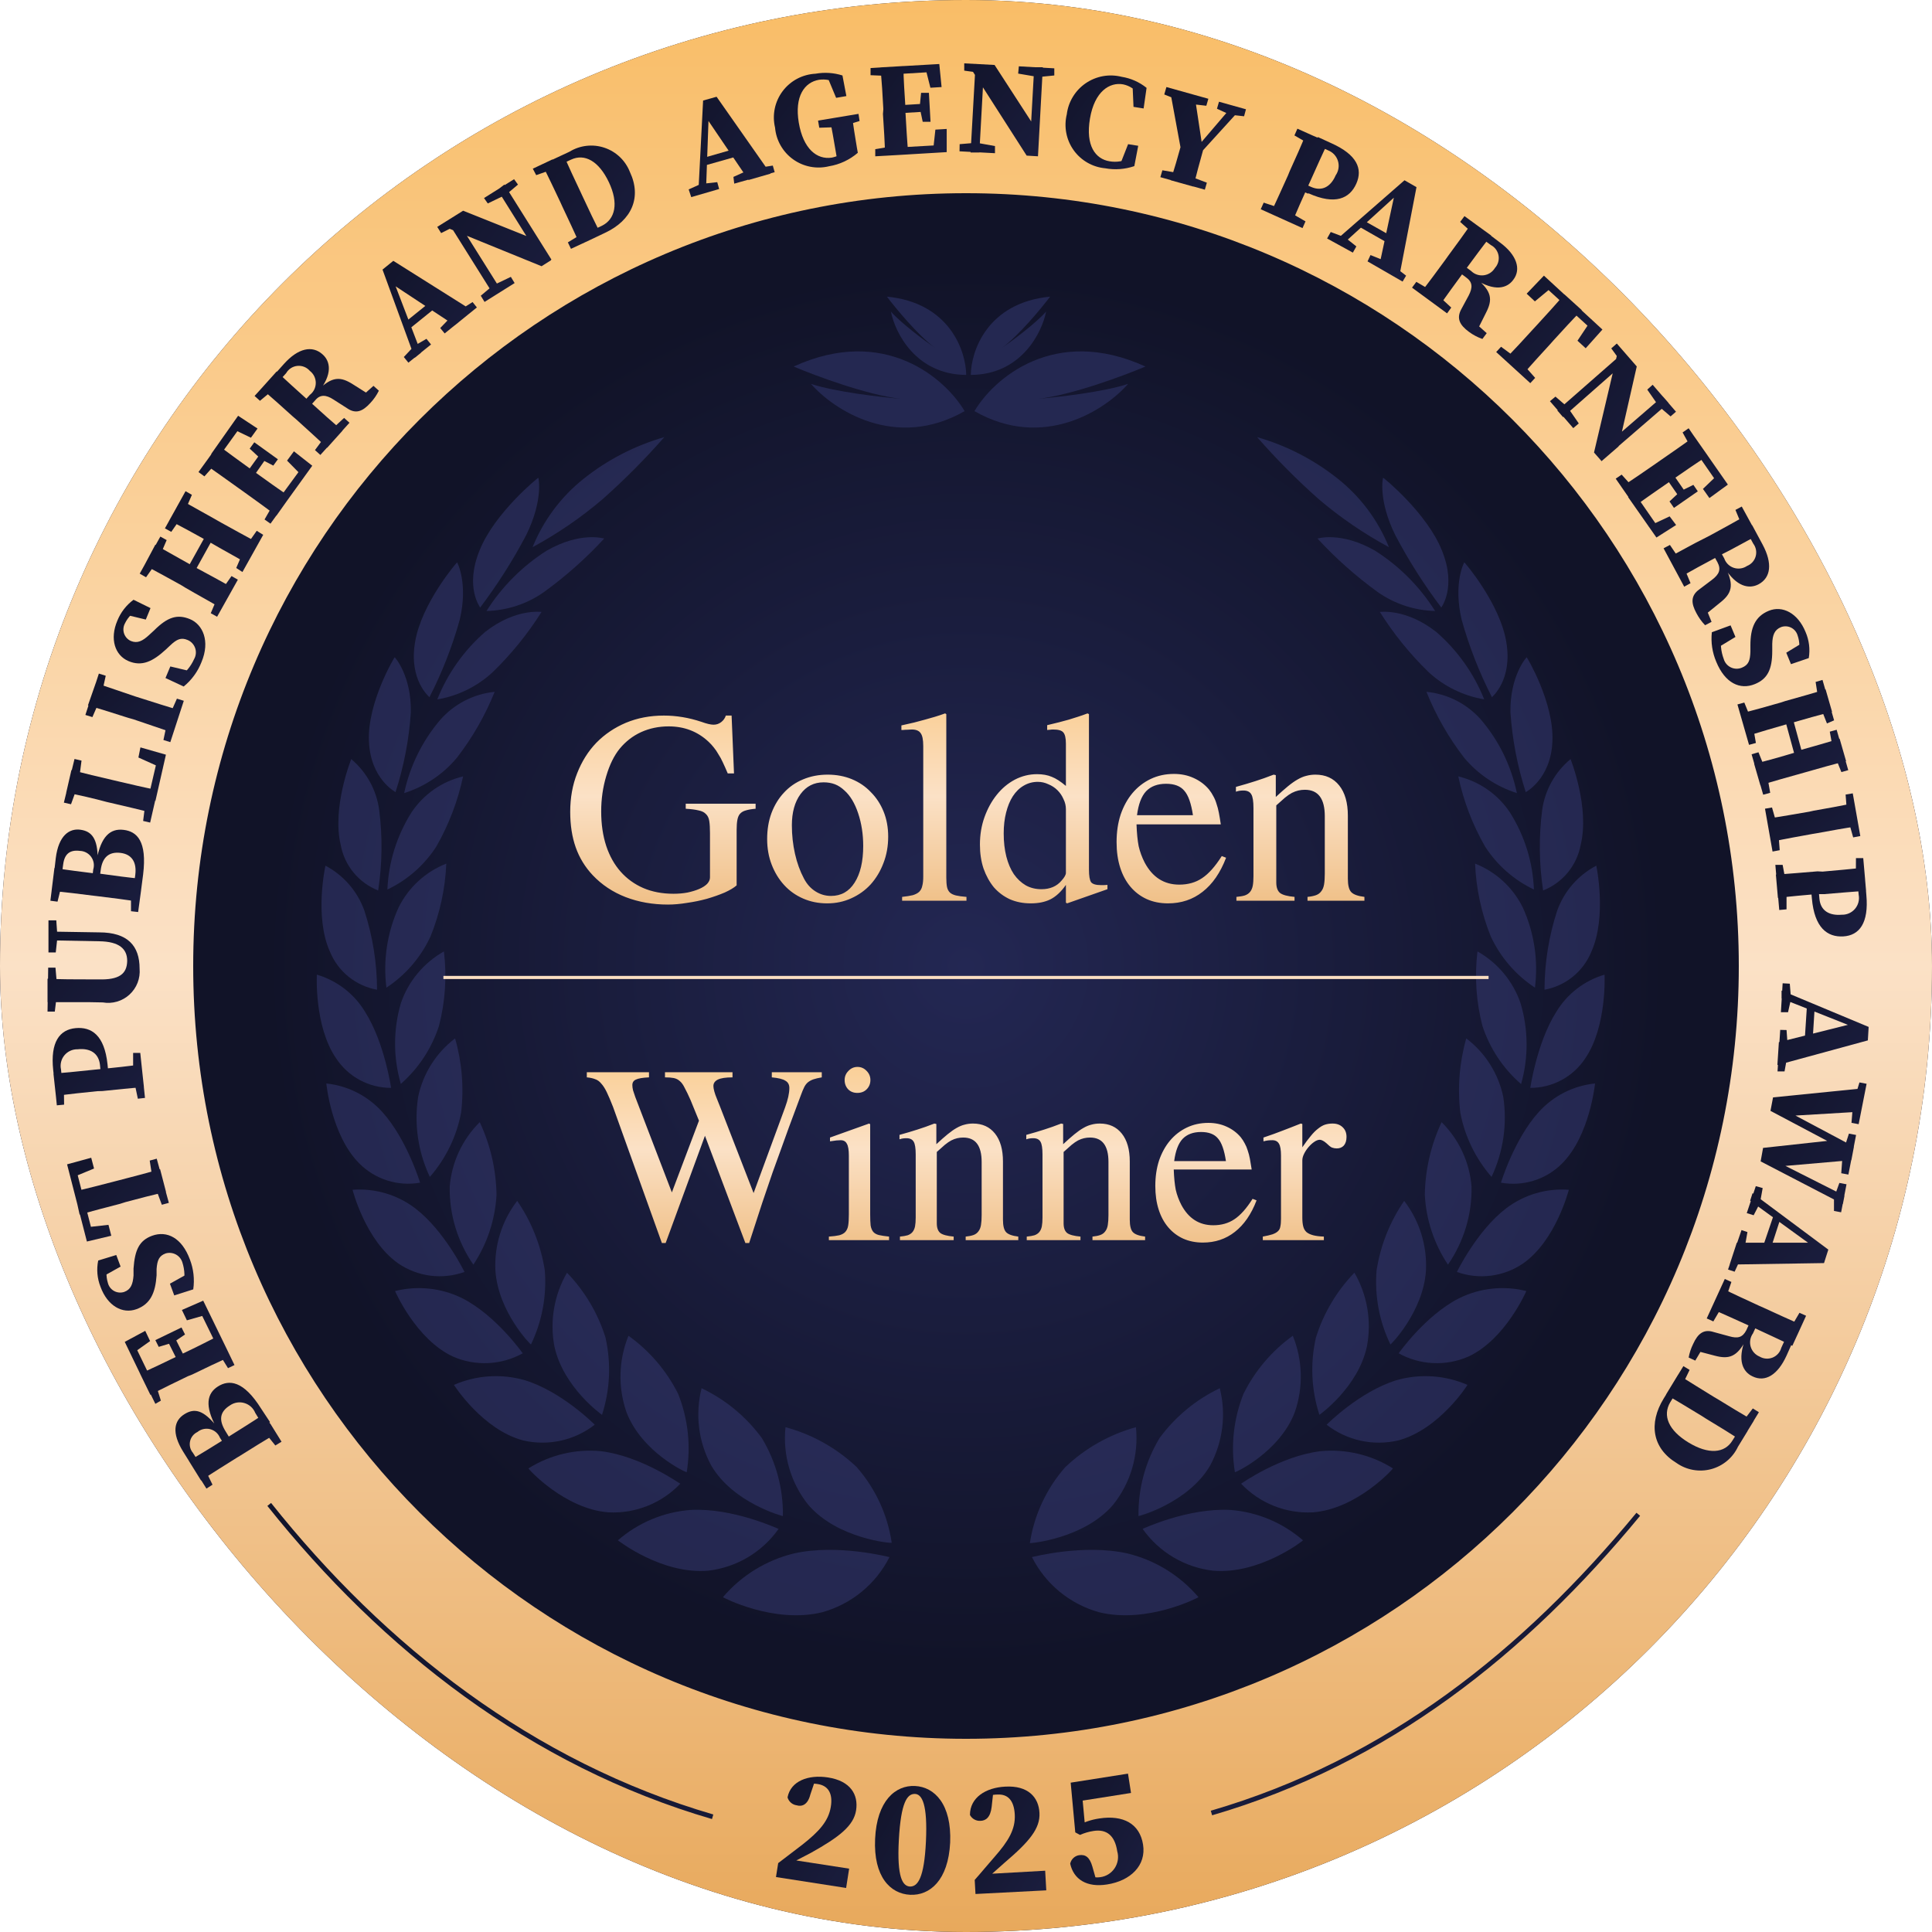 <svg width="148" height="148" viewBox="0 0 148 148" fill="none" xmlns="http://www.w3.org/2000/svg">
<g clip-path="url(#clip0_536_524)">
<rect width="148" height="148" rx="74" fill="url(#paint0_radial_536_524)"/>
<g opacity="0.5">
<path d="M102.497 36.683C104.226 38.062 105.57 39.864 106.398 41.915C104.478 40.88 102.674 39.645 101.014 38.232C99.345 36.751 97.771 35.167 96.303 33.487C98.558 34.134 100.663 35.22 102.497 36.683Z" fill="#373C75"/>
<path d="M110.463 42.185C111.609 45.025 110.384 46.547 110.41 46.541C109.086 44.791 107.907 42.935 106.885 40.993C105.567 38.318 105.929 36.604 105.956 36.598C105.982 36.591 109.329 39.312 110.463 42.185Z" fill="#373C75"/>
<path d="M105.323 42.178C102.687 40.676 100.915 41.269 100.928 41.255C102.325 42.771 103.871 44.144 105.54 45.354C106.83 46.261 108.359 46.766 109.935 46.804C108.76 44.938 107.185 43.358 105.323 42.178Z" fill="#373C75"/>
<path d="M115.39 49.19C115.884 52.129 114.27 53.407 114.289 53.407C113.319 51.513 112.542 49.526 111.97 47.477C111.311 44.696 112.154 43.088 112.174 43.082C112.194 43.075 114.909 46.238 115.39 49.19Z" fill="#373C75"/>
<path d="M110.019 48.406C107.673 46.567 105.69 46.89 105.703 46.877C106.76 48.558 108.014 50.107 109.439 51.489C110.625 52.584 112.104 53.308 113.696 53.572C112.9 51.581 111.639 49.81 110.019 48.406Z" fill="#373C75"/>
<path d="M118.922 56.768C118.81 59.7 116.859 60.682 116.879 60.682C116.242 58.7 115.849 56.649 115.706 54.573C115.66 51.773 116.932 50.35 116.952 50.35C116.971 50.35 119.047 53.816 118.922 56.768Z" fill="#373C75"/>
<path d="M113.464 55.147C112.392 53.923 110.893 53.155 109.273 52.998C109.999 54.805 110.971 56.504 112.16 58.046C113.223 59.313 114.623 60.252 116.199 60.754C115.772 58.685 114.831 56.757 113.464 55.147Z" fill="#373C75"/>
<path d="M121.083 64.734C120.937 65.51 120.597 66.236 120.095 66.844C119.592 67.453 118.944 67.924 118.21 68.213C117.899 66.173 117.875 64.099 118.137 62.052C118.349 60.526 119.125 59.134 120.312 58.151C120.312 58.151 121.794 61.868 121.083 64.734Z" fill="#373C75"/>
<path d="M115.666 62.236C114.742 60.852 113.331 59.866 111.713 59.476C112.111 61.362 112.803 63.174 113.762 64.846C114.679 66.271 115.975 67.412 117.505 68.141C117.423 66.045 116.789 64.008 115.666 62.236Z" fill="#373C75"/>
<path d="M121.908 72.898C121.603 73.647 121.114 74.308 120.487 74.818C119.859 75.329 119.112 75.672 118.316 75.817C118.321 73.762 118.648 71.721 119.285 69.768C119.814 68.281 120.885 67.048 122.283 66.315C122.283 66.315 123.113 70.203 121.908 72.898Z" fill="#373C75"/>
<path d="M116.655 69.524C115.897 67.986 114.593 66.786 112.998 66.157C113.077 68.075 113.485 69.965 114.204 71.745C114.947 73.336 116.117 74.691 117.584 75.659C117.848 73.567 117.526 71.443 116.655 69.524Z" fill="#373C75"/>
<path d="M121.432 81.082C120.974 81.777 120.349 82.347 119.615 82.74C118.881 83.133 118.061 83.338 117.229 83.336C117.229 83.336 117.723 79.889 119.205 77.537C120.036 76.146 121.361 75.12 122.915 74.664C122.915 74.664 123.113 78.631 121.432 81.082Z" fill="#373C75"/>
<path d="M116.476 76.838C115.898 75.161 114.726 73.755 113.181 72.884C112.952 74.789 113.079 76.72 113.557 78.577C114.121 80.308 115.146 81.853 116.522 83.045C117.1 81.014 117.084 78.86 116.476 76.838Z" fill="#373C75"/>
<path d="M119.681 89.108C119.078 89.72 118.335 90.176 117.516 90.435C116.697 90.695 115.828 90.75 114.982 90.597C114.982 90.597 115.991 87.263 117.875 85.187C118.99 83.948 120.526 83.168 122.185 82.999C122.185 82.999 121.796 86.966 119.681 89.108Z" fill="#373C75"/>
<path d="M115.155 84.02C114.78 82.236 113.774 80.648 112.322 79.546C111.798 81.395 111.643 83.33 111.867 85.239C112.214 87.061 113.04 88.757 114.259 90.155C115.16 88.244 115.472 86.109 115.155 84.02Z" fill="#373C75"/>
<path d="M116.686 96.778C115.952 97.283 115.108 97.606 114.225 97.72C113.342 97.835 112.444 97.738 111.605 97.437C111.605 97.437 113.128 94.287 115.381 92.561C116.753 91.518 118.46 91.014 120.178 91.144C120.178 91.144 119.196 95.019 116.686 96.778Z" fill="#373C75"/>
<path d="M112.726 90.906C112.58 89.037 111.766 87.283 110.433 85.964C109.616 87.709 109.178 89.606 109.148 91.532C109.247 93.441 109.859 95.287 110.921 96.876C112.133 95.125 112.765 93.036 112.726 90.906Z" fill="#373C75"/>
<path d="M112.482 103.921C111.633 104.291 110.71 104.462 109.784 104.418C108.858 104.375 107.955 104.119 107.145 103.67C107.145 103.67 109.167 100.784 111.757 99.46C113.358 98.664 115.189 98.466 116.923 98.9C116.923 98.9 115.328 102.603 112.482 103.921Z" fill="#373C75"/>
<path d="M109.234 97.338C109.33 95.415 108.739 93.521 107.567 91.994C106.472 93.588 105.749 95.407 105.452 97.318C105.294 99.27 105.66 101.229 106.513 102.992C106.519 103.031 109.023 100.501 109.234 97.338Z" fill="#373C75"/>
<path d="M107.101 110.345C106.156 110.564 105.174 110.57 104.227 110.361C103.279 110.153 102.39 109.735 101.625 109.139C101.625 109.139 104.142 106.596 106.989 105.726C108.784 105.217 110.7 105.345 112.412 106.088C112.445 106.075 110.237 109.521 107.101 110.345Z" fill="#373C75"/>
<path d="M104.71 103.149C105.083 101.211 104.744 99.204 103.754 97.496C102.401 98.896 101.392 100.592 100.809 102.451C100.359 104.415 100.45 106.465 101.073 108.381C101.073 108.388 104.038 106.286 104.71 103.149Z" fill="#373C75"/>
<path d="M100.57 115.853C99.55 115.905 98.531 115.736 97.582 115.357C96.634 114.978 95.778 114.399 95.074 113.659C95.074 113.659 98.079 111.537 101.156 111.168C103.1 110.983 105.051 111.446 106.704 112.486C106.737 112.506 103.95 115.596 100.57 115.853Z" fill="#373C75"/>
<path d="M99.185 108.184C99.85 106.278 99.796 104.195 99.034 102.326C97.432 103.479 96.136 105.006 95.258 106.773C94.499 108.678 94.271 110.753 94.599 112.776C94.619 112.816 98.019 111.241 99.185 108.184Z" fill="#373C75"/>
<path d="M92.928 120.321C91.854 120.197 90.818 119.848 89.888 119.296C88.958 118.744 88.155 118.002 87.531 117.119C87.531 117.119 91.01 115.491 94.259 115.669C96.312 115.828 98.26 116.644 99.814 117.995C99.866 117.995 96.493 120.631 92.928 120.321Z" fill="#373C75"/>
<path d="M92.696 112.276C93.677 110.461 93.943 108.346 93.441 106.345C91.613 107.217 90.028 108.528 88.829 110.16C87.742 111.963 87.183 114.033 87.214 116.137C87.207 116.157 91.016 115.142 92.696 112.276Z" fill="#373C75"/>
<path d="M84.19 123.504C83.088 123.195 82.061 122.66 81.176 121.933C80.291 121.206 79.567 120.302 79.051 119.28C79.09 119.28 83.004 118.245 86.378 119.003C88.495 119.52 90.395 120.691 91.808 122.35C91.854 122.35 87.9 124.419 84.19 123.504Z" fill="#373C75"/>
<path d="M85.278 115.26C86.613 113.588 87.238 111.459 87.017 109.33C84.987 109.89 83.127 110.942 81.601 112.394C80.162 114.033 79.222 116.05 78.893 118.206C78.86 118.245 83.057 117.883 85.278 115.26Z" fill="#373C75"/>
<path d="M44.7 36.683C42.97 38.062 41.627 39.864 40.799 41.915C42.713 40.879 44.513 39.644 46.169 38.232C47.839 36.75 49.415 35.166 50.887 33.487C48.634 34.135 46.532 35.221 44.7 36.683Z" fill="#373C75"/>
<path d="M36.729 42.185C35.583 45.025 36.808 46.547 36.782 46.541C38.106 44.791 39.285 42.935 40.307 40.993C41.625 38.318 41.262 36.604 41.236 36.598C41.21 36.591 37.862 39.312 36.729 42.185Z" fill="#373C75"/>
<path d="M41.887 42.178C44.522 40.676 46.288 41.269 46.282 41.255C44.884 42.771 43.339 44.144 41.669 45.354C40.378 46.263 38.846 46.767 37.268 46.804C38.446 44.939 40.024 43.359 41.887 42.178Z" fill="#373C75"/>
<path d="M31.797 49.19C31.297 52.129 32.917 53.407 32.898 53.407C33.868 51.513 34.645 49.526 35.217 47.477C35.876 44.696 35.033 43.088 35.013 43.082C34.993 43.075 32.278 46.238 31.797 49.19Z" fill="#373C75"/>
<path d="M37.168 48.406C39.514 46.567 41.498 46.89 41.484 46.877C40.425 48.558 39.168 50.106 37.742 51.489C36.562 52.586 35.086 53.312 33.498 53.578C34.291 51.586 35.55 49.812 37.168 48.406Z" fill="#373C75"/>
<path d="M28.263 56.768C28.375 59.7 30.326 60.682 30.299 60.682C30.94 58.701 31.334 56.65 31.472 54.573C31.525 51.773 30.253 50.35 30.233 50.35C30.214 50.35 28.138 53.816 28.263 56.768Z" fill="#373C75"/>
<path d="M33.722 55.147C34.79 53.928 36.281 53.16 37.893 52.998C37.166 54.807 36.193 56.505 35 58.046C33.94 59.316 32.538 60.255 30.961 60.754C31.401 58.685 32.35 56.757 33.722 55.147Z" fill="#373C75"/>
<path d="M26.103 64.734C26.246 65.509 26.585 66.235 27.086 66.844C27.588 67.453 28.235 67.924 28.969 68.213C29.284 66.173 29.31 64.1 29.048 62.052C28.845 60.531 28.081 59.139 26.907 58.151C26.907 58.151 25.411 61.868 26.103 64.734Z" fill="#373C75"/>
<path d="M31.521 62.236C32.443 60.85 33.855 59.863 35.474 59.476C35.073 61.361 34.382 63.172 33.425 64.846C32.507 66.272 31.208 67.413 29.676 68.141C29.765 66.045 30.401 64.01 31.521 62.236Z" fill="#373C75"/>
<path d="M25.274 72.898C25.58 73.649 26.072 74.311 26.703 74.822C27.335 75.332 28.085 75.674 28.884 75.817C28.876 73.762 28.55 71.722 27.916 69.768C27.387 68.284 26.323 67.052 24.931 66.315C24.931 66.315 24.061 70.203 25.274 72.898Z" fill="#373C75"/>
<path d="M30.53 69.524C31.289 67.986 32.592 66.786 34.187 66.157C34.108 68.075 33.698 69.966 32.975 71.745C32.235 73.337 31.067 74.692 29.601 75.659C29.337 73.567 29.659 71.443 30.53 69.524Z" fill="#373C75"/>
<path d="M25.755 81.082C26.213 81.777 26.838 82.347 27.572 82.741C28.305 83.134 29.126 83.339 29.959 83.336C29.959 83.336 29.464 79.889 27.982 77.537C27.152 76.146 25.827 75.12 24.272 74.664C24.272 74.664 24.061 78.631 25.755 81.082Z" fill="#373C75"/>
<path d="M30.712 76.838C31.289 75.161 32.462 73.755 34.006 72.884C34.236 74.789 34.109 76.72 33.631 78.577C33.076 80.299 32.065 81.838 30.705 83.032C30.117 81.009 30.119 78.86 30.712 76.838Z" fill="#373C75"/>
<path d="M27.509 89.108C28.108 89.716 28.847 90.169 29.661 90.429C30.475 90.688 31.339 90.746 32.18 90.597C32.18 90.597 31.166 87.263 29.288 85.187C28.178 83.952 26.65 83.172 24.998 82.999C24.998 82.999 25.38 86.966 27.509 89.108Z" fill="#373C75"/>
<path d="M32.034 84.02C32.408 82.238 33.412 80.65 34.861 79.546C35.392 81.394 35.549 83.33 35.322 85.239C34.975 87.061 34.149 88.757 32.93 90.155C32.023 88.246 31.711 86.109 32.034 84.02Z" fill="#373C75"/>
<path d="M30.5 96.778C31.234 97.282 32.078 97.605 32.961 97.72C33.844 97.834 34.742 97.737 35.581 97.437C35.581 97.437 34.058 94.287 31.805 92.561C30.433 91.518 28.726 91.014 27.008 91.144C27.008 91.144 27.99 95.019 30.5 96.778Z" fill="#373C75"/>
<path d="M34.45 90.906C34.601 89.037 35.417 87.284 36.75 85.964C37.568 87.709 38.006 89.606 38.035 91.532C37.93 93.439 37.318 95.284 36.263 96.876C35.05 95.124 34.416 93.037 34.45 90.906Z" fill="#373C75"/>
<path d="M34.705 103.921C35.554 104.291 36.477 104.462 37.403 104.418C38.328 104.375 39.231 104.119 40.042 103.67C40.042 103.67 38.019 100.784 35.43 99.46C33.829 98.664 31.997 98.466 30.264 98.9C30.264 98.9 31.858 102.603 34.705 103.921Z" fill="#373C75"/>
<path d="M37.952 97.338C37.853 95.415 38.444 93.52 39.619 91.994C40.715 93.588 41.438 95.407 41.734 97.318C41.889 99.27 41.523 101.228 40.674 102.992C40.667 103.031 38.163 100.501 37.952 97.338Z" fill="#373C75"/>
<path d="M40.084 110.345C41.029 110.563 42.011 110.569 42.958 110.36C43.906 110.152 44.794 109.734 45.56 109.139C45.56 109.139 43.043 106.595 40.19 105.726C38.397 105.217 36.483 105.345 34.773 106.088C34.773 106.088 36.948 109.521 40.084 110.345Z" fill="#373C75"/>
<path d="M42.473 103.149C42.104 101.21 42.446 99.203 43.435 97.496C44.789 98.896 45.797 100.592 46.38 102.451C46.827 104.415 46.736 106.464 46.117 108.381C46.117 108.388 43.151 106.286 42.473 103.149Z" fill="#373C75"/>
<path d="M46.617 115.853C47.637 115.904 48.656 115.734 49.605 115.356C50.553 114.977 51.408 114.398 52.113 113.659C52.073 113.659 49.108 111.537 46.031 111.168C44.087 110.983 42.136 111.446 40.483 112.486C40.443 112.506 43.237 115.596 46.617 115.853Z" fill="#373C75"/>
<path d="M47.993 108.184C47.329 106.278 47.383 104.195 48.145 102.326C49.754 103.478 51.059 105.004 51.947 106.773C52.706 108.678 52.934 110.753 52.606 112.776C52.559 112.816 49.166 111.241 47.993 108.184Z" fill="#373C75"/>
<path d="M54.259 120.321C55.331 120.195 56.364 119.845 57.292 119.293C58.219 118.741 59.02 118.001 59.643 117.119C59.603 117.119 56.157 115.491 52.908 115.669C50.848 115.823 48.893 116.639 47.334 117.995C47.334 117.995 50.694 120.631 54.259 120.321Z" fill="#373C75"/>
<path d="M54.491 112.276C53.504 110.464 53.238 108.345 53.747 106.345C55.575 107.217 57.16 108.528 58.359 110.16C59.446 111.963 60.005 114.033 59.974 116.137C59.98 116.157 56.172 115.142 54.491 112.276Z" fill="#373C75"/>
<path d="M62.992 123.504C64.096 123.196 65.124 122.661 66.01 121.934C66.896 121.207 67.621 120.303 68.138 119.28C68.092 119.28 64.185 118.245 60.811 119.003C58.694 119.52 56.794 120.691 55.381 122.35C55.335 122.35 59.289 124.419 62.992 123.504Z" fill="#373C75"/>
<path d="M61.906 115.26C60.574 113.587 59.952 111.457 60.173 109.33C62.207 109.879 64.075 110.923 65.609 112.368C67.051 114.004 67.989 116.022 68.31 118.18C68.33 118.245 64.133 117.883 61.906 115.26Z" fill="#373C75"/>
</g>
<path d="M148 74C148 114.869 114.869 148 74 148C33.131 148 0 114.869 0 74C0 33.131 33.131 0 74 0C114.869 0 148 33.131 148 74ZM14.8 74C14.8 106.695 41.305 133.2 74 133.2C106.695 133.2 133.2 106.695 133.2 74C133.2 41.305 106.695 14.8 74 14.8C41.305 14.8 14.8 41.305 14.8 74Z" fill="url(#paint1_linear_536_524)"/>
<g clip-path="url(#clip1_536_524)">
<path d="M59.613 142.723L61.457 141.315C62.755 140.296 63.459 139.508 63.641 138.428C63.823 137.348 63.41 136.79 62.658 136.669C62.253 136.601 61.837 136.63 61.445 136.754L62.452 136.354L62.076 137.47C61.87 138.295 61.397 138.404 61.032 138.295C60.869 138.273 60.715 138.204 60.59 138.096C60.465 137.988 60.375 137.847 60.329 137.688C60.572 136.426 61.93 135.929 63.422 136.16C65.157 136.426 65.764 137.482 65.582 138.671C65.4 139.86 64.296 140.721 62.124 141.934L60.657 142.698L60.511 142.444L65.048 143.147L64.817 144.627L59.443 143.79L59.613 142.723Z" fill="url(#paint2_linear_536_524)"/>
<path d="M72.787 141.146C72.641 144.057 71.222 145.222 69.718 145.149C68.213 145.076 66.903 143.778 67.037 140.867C67.17 137.955 68.59 136.742 70.094 136.815C71.598 136.888 72.908 138.222 72.787 141.146ZM69.718 144.518C70.3 144.518 70.797 143.888 70.931 141.061C71.064 138.234 70.64 137.422 70.07 137.422C69.499 137.422 69.014 138.052 68.856 140.94C68.699 143.827 69.147 144.494 69.718 144.518Z" fill="url(#paint3_linear_536_524)"/>
<path d="M74.667 144.009C75.188 143.426 75.698 142.796 76.183 142.25C77.251 141.037 77.796 140.127 77.736 138.999C77.675 137.87 77.166 137.434 76.426 137.47C76 137.471 75.581 137.584 75.213 137.798L76.098 137.203L75.965 138.416C75.868 139.253 75.492 139.472 75.115 139.484C74.951 139.496 74.787 139.46 74.642 139.38C74.498 139.301 74.38 139.181 74.303 139.035C74.303 137.701 75.516 136.936 77.008 136.864C78.755 136.766 79.568 137.676 79.628 138.877C79.689 140.078 78.852 141.073 76.96 142.686L75.746 143.766L75.552 143.56L80.065 143.305L80.15 144.809L74.727 145.088L74.667 144.009Z" fill="url(#paint4_linear_536_524)"/>
<path d="M82.395 139.933C82.956 139.61 83.574 139.396 84.215 139.302C86.046 139.023 87.308 139.702 87.563 141.303C87.817 142.905 86.604 144.081 84.797 144.36C83.256 144.603 82.249 143.972 81.982 142.771C82.015 142.606 82.098 142.454 82.219 142.337C82.341 142.22 82.495 142.143 82.662 142.116C83.159 142.043 83.475 142.274 83.681 142.99L83.984 144.057L83.535 143.73C83.772 143.815 84.026 143.84 84.275 143.802C84.5 143.775 84.716 143.698 84.908 143.579C85.101 143.459 85.265 143.299 85.389 143.11C85.514 142.921 85.596 142.707 85.63 142.483C85.664 142.259 85.648 142.03 85.585 141.813C85.403 140.6 84.76 140.102 83.766 140.26C83.41 140.314 83.063 140.416 82.735 140.563L82.371 140.369L82.019 136.56L86.41 135.869L86.641 137.349L82.492 138.004L82.832 136.791L83.123 139.945L82.419 140.054L82.395 139.933Z" fill="url(#paint5_linear_536_524)"/>
</g>
<path d="M57.883 61.954C57.577 61.978 57.325 62.021 57.129 62.083C56.945 62.132 56.798 62.218 56.688 62.34C56.59 62.45 56.522 62.61 56.485 62.819C56.449 63.015 56.43 63.266 56.43 63.573V67.823C56.222 68.007 55.915 68.191 55.51 68.374C55.105 68.546 54.652 68.706 54.149 68.853C53.658 68.988 53.149 69.092 52.622 69.166C52.107 69.251 51.622 69.294 51.169 69.294C50.003 69.294 48.924 69.104 47.931 68.724C46.949 68.344 46.109 67.786 45.41 67.05C44.821 66.424 44.386 65.713 44.104 64.916C43.822 64.119 43.681 63.211 43.681 62.193C43.681 61.114 43.858 60.126 44.214 59.231C44.57 58.323 45.06 57.544 45.686 56.895C46.324 56.245 47.078 55.736 47.949 55.367C48.832 55 49.801 54.816 50.856 54.816C51.812 54.816 52.769 54.975 53.726 55.294C54.13 55.441 54.443 55.515 54.664 55.515C54.885 55.515 55.081 55.447 55.253 55.312C55.424 55.177 55.541 55.012 55.602 54.816H56.044L56.228 59.249H55.749C55.614 58.931 55.492 58.654 55.382 58.422C55.271 58.176 55.155 57.962 55.032 57.778C54.922 57.581 54.805 57.41 54.682 57.262C54.56 57.103 54.419 56.95 54.259 56.803C53.425 56.03 52.413 55.644 51.224 55.644C50.463 55.644 49.758 55.791 49.108 56.085C48.47 56.379 47.924 56.803 47.471 57.354C47.041 57.882 46.698 58.581 46.44 59.452C46.183 60.31 46.054 61.212 46.054 62.156C46.054 63.137 46.183 64.02 46.44 64.805C46.698 65.578 47.066 66.234 47.544 66.774C48.023 67.314 48.599 67.731 49.273 68.025C49.96 68.319 50.733 68.466 51.592 68.466C51.972 68.466 52.328 68.436 52.659 68.374C53.002 68.301 53.303 68.209 53.56 68.099C53.818 67.988 54.02 67.859 54.167 67.712C54.314 67.553 54.388 67.387 54.388 67.216V63.812C54.388 63.432 54.37 63.125 54.333 62.892C54.296 62.659 54.21 62.481 54.075 62.358C53.953 62.224 53.769 62.132 53.523 62.083C53.278 62.021 52.947 61.978 52.53 61.954V61.567H57.883V61.954ZM63.403 59.341C64.077 59.341 64.697 59.458 65.261 59.691C65.825 59.924 66.309 60.255 66.714 60.684C67.131 61.101 67.456 61.598 67.689 62.175C67.922 62.751 68.039 63.389 68.039 64.088C68.039 64.824 67.916 65.504 67.671 66.13C67.438 66.743 67.113 67.283 66.696 67.749C66.279 68.203 65.782 68.558 65.206 68.816C64.641 69.074 64.028 69.202 63.366 69.202C62.704 69.202 62.09 69.08 61.526 68.834C60.962 68.589 60.477 68.246 60.073 67.804C59.668 67.363 59.349 66.841 59.116 66.24C58.883 65.639 58.767 64.983 58.767 64.272C58.767 63.548 58.877 62.886 59.098 62.285C59.331 61.672 59.65 61.15 60.054 60.721C60.459 60.28 60.944 59.942 61.508 59.709C62.084 59.464 62.716 59.341 63.403 59.341ZM63.09 59.93C62.354 59.93 61.765 60.231 61.324 60.831C60.882 61.432 60.661 62.23 60.661 63.223C60.661 63.971 60.741 64.701 60.901 65.412C61.06 66.112 61.287 66.737 61.581 67.289C61.802 67.718 62.096 68.049 62.465 68.282C62.832 68.516 63.231 68.632 63.66 68.632C64.433 68.632 65.034 68.295 65.463 67.62C65.905 66.933 66.126 65.995 66.126 64.805C66.126 63.91 65.997 63.076 65.739 62.303C65.482 61.531 65.132 60.948 64.691 60.556C64.457 60.335 64.212 60.175 63.955 60.077C63.697 59.979 63.409 59.93 63.09 59.93ZM69.051 55.57C69.419 55.484 69.744 55.41 70.026 55.349C70.32 55.276 70.596 55.202 70.854 55.128C71.124 55.055 71.381 54.981 71.626 54.908C71.872 54.834 72.129 54.748 72.399 54.65L72.491 54.705V67.234C72.491 67.528 72.51 67.767 72.546 67.951C72.583 68.123 72.657 68.264 72.767 68.374C72.877 68.473 73.031 68.546 73.227 68.595C73.436 68.644 73.705 68.681 74.036 68.706V69H69.106V68.706C69.437 68.669 69.707 68.626 69.915 68.577C70.124 68.516 70.29 68.43 70.412 68.319C70.535 68.197 70.615 68.043 70.651 67.859C70.7 67.675 70.725 67.442 70.725 67.16V57.152C70.725 56.661 70.657 56.33 70.522 56.159C70.4 55.975 70.173 55.883 69.842 55.883C69.744 55.883 69.633 55.889 69.511 55.901C69.4 55.901 69.29 55.907 69.18 55.919H69.051V55.57ZM81.653 69.147V67.786C81.297 68.301 80.905 68.669 80.475 68.89C80.058 69.098 79.556 69.202 78.967 69.202C78.378 69.202 77.845 69.098 77.366 68.89C76.888 68.669 76.477 68.362 76.134 67.97C75.803 67.565 75.539 67.087 75.343 66.535C75.159 65.983 75.067 65.37 75.067 64.695C75.067 63.947 75.183 63.248 75.416 62.598C75.649 61.948 75.962 61.377 76.355 60.887C76.747 60.396 77.207 60.01 77.734 59.728C78.274 59.446 78.844 59.305 79.445 59.305C79.875 59.305 80.249 59.372 80.567 59.507C80.886 59.63 81.248 59.863 81.653 60.206V56.968C81.653 56.539 81.585 56.251 81.451 56.103C81.328 55.956 81.07 55.883 80.678 55.883C80.592 55.883 80.512 55.889 80.439 55.901C80.377 55.901 80.304 55.907 80.218 55.919V55.551C80.549 55.466 80.85 55.392 81.12 55.331C81.389 55.257 81.641 55.19 81.874 55.128C82.119 55.055 82.352 54.981 82.573 54.908C82.806 54.834 83.051 54.748 83.309 54.65L83.419 54.705V66.608C83.419 67.099 83.474 67.424 83.585 67.583C83.707 67.731 83.959 67.804 84.339 67.804C84.4 67.804 84.474 67.804 84.56 67.804C84.658 67.792 84.75 67.786 84.836 67.786V68.117L81.745 69.202L81.653 69.147ZM81.653 61.991C81.653 61.721 81.592 61.463 81.469 61.218C81.359 60.96 81.205 60.733 81.009 60.537C80.813 60.341 80.58 60.188 80.31 60.077C80.052 59.955 79.783 59.893 79.501 59.893C79.108 59.893 78.746 59.991 78.415 60.188C78.096 60.372 77.82 60.641 77.587 60.997C77.366 61.34 77.195 61.758 77.072 62.248C76.949 62.727 76.888 63.26 76.888 63.849C76.888 64.499 76.956 65.088 77.09 65.615C77.225 66.142 77.415 66.59 77.661 66.958C77.918 67.326 78.225 67.614 78.581 67.823C78.936 68.019 79.335 68.117 79.776 68.117C80.439 68.117 80.954 67.896 81.322 67.455C81.543 67.209 81.653 67.013 81.653 66.866V61.991ZM93.924 65.707C93.483 66.86 92.882 67.731 92.121 68.319C91.373 68.908 90.49 69.202 89.472 69.202C88.871 69.202 88.325 69.092 87.835 68.871C87.356 68.65 86.945 68.338 86.602 67.933C86.258 67.528 85.995 67.038 85.811 66.461C85.627 65.885 85.535 65.235 85.535 64.511C85.535 63.738 85.639 63.033 85.848 62.395C86.068 61.758 86.369 61.212 86.749 60.758C87.141 60.292 87.608 59.93 88.147 59.672C88.687 59.415 89.282 59.286 89.932 59.286C90.484 59.286 90.987 59.39 91.44 59.599C91.906 59.807 92.299 60.102 92.618 60.482C92.753 60.654 92.863 60.825 92.949 60.997C93.047 61.169 93.127 61.359 93.188 61.567C93.262 61.776 93.323 62.009 93.372 62.267C93.421 62.524 93.47 62.819 93.519 63.15H87.062C87.086 63.824 87.141 64.382 87.227 64.824C87.326 65.253 87.479 65.67 87.687 66.075C88.288 67.203 89.171 67.767 90.337 67.767C91.011 67.767 91.594 67.602 92.084 67.271C92.587 66.939 93.09 66.375 93.593 65.578L93.924 65.707ZM91.385 62.45C91.25 61.543 91.029 60.917 90.723 60.574C90.428 60.218 89.963 60.041 89.325 60.041C88.675 60.041 88.166 60.231 87.798 60.611C87.442 60.991 87.209 61.604 87.099 62.45H91.385ZM94.678 60.28C95.255 60.12 95.751 59.973 96.168 59.838C96.598 59.703 97.064 59.538 97.567 59.341L97.732 59.378V61.052C98.088 60.721 98.401 60.445 98.671 60.224C98.94 60.004 99.186 59.832 99.406 59.709C99.639 59.574 99.86 59.482 100.069 59.433C100.29 59.372 100.523 59.341 100.768 59.341C101.541 59.341 102.148 59.617 102.589 60.169C103.031 60.721 103.252 61.494 103.252 62.487V67.307C103.252 67.81 103.337 68.154 103.509 68.338C103.681 68.522 104.018 68.644 104.521 68.706V69H100.161V68.706C100.418 68.681 100.633 68.638 100.805 68.577C100.976 68.516 101.111 68.417 101.209 68.282C101.32 68.148 101.393 67.97 101.43 67.749C101.467 67.528 101.485 67.252 101.485 66.921V62.524C101.485 61.175 100.976 60.5 99.958 60.5C99.787 60.5 99.621 60.519 99.462 60.556C99.302 60.592 99.137 60.654 98.965 60.74C98.805 60.825 98.628 60.948 98.431 61.108C98.247 61.267 98.027 61.463 97.769 61.696V67.602C97.769 67.982 97.867 68.252 98.064 68.411C98.26 68.558 98.628 68.657 99.167 68.706V69H94.715V68.706C94.985 68.681 95.2 68.644 95.359 68.595C95.531 68.534 95.666 68.442 95.764 68.319C95.862 68.197 95.929 68.043 95.966 67.859C96.003 67.663 96.021 67.418 96.021 67.124V61.899C96.021 61.383 95.966 61.034 95.856 60.85C95.745 60.654 95.543 60.556 95.249 60.556C95.028 60.556 94.838 60.586 94.678 60.648V60.28Z" fill="url(#paint6_linear_536_524)"/>
<line x1="33.967" y1="74.879" x2="114.032" y2="74.879" stroke="#FADEC1" stroke-width="0.243"/>
<path d="M62.951 82.531C62.69 82.576 62.475 82.627 62.305 82.684C62.146 82.74 62.01 82.814 61.896 82.905C61.783 82.996 61.687 83.12 61.607 83.279C61.528 83.438 61.443 83.642 61.352 83.892C61.001 84.844 60.694 85.666 60.434 86.358C60.184 87.05 59.957 87.68 59.753 88.246C59.549 88.802 59.362 89.318 59.192 89.794C59.033 90.271 58.863 90.77 58.681 91.291C58.5 91.813 58.307 92.392 58.103 93.027C57.899 93.65 57.661 94.382 57.389 95.221H57.099L54.003 87.005L50.992 95.221H50.703L46.961 84.793C46.779 84.328 46.62 83.954 46.484 83.671C46.348 83.387 46.206 83.166 46.059 83.007C45.923 82.837 45.764 82.724 45.583 82.667C45.413 82.599 45.203 82.553 44.953 82.531V82.139H49.716V82.531C49.229 82.553 48.894 82.61 48.713 82.701C48.531 82.78 48.441 82.922 48.441 83.126C48.441 83.24 48.458 83.37 48.492 83.517C48.537 83.665 48.594 83.835 48.662 84.028L51.468 91.343L53.544 85.848L52.898 84.266C52.727 83.88 52.58 83.574 52.455 83.347C52.342 83.109 52.217 82.933 52.081 82.82C51.945 82.695 51.786 82.616 51.605 82.582C51.434 82.548 51.213 82.531 50.941 82.531V82.139H56.113V82.531C55.602 82.531 55.228 82.587 54.99 82.701C54.763 82.814 54.65 82.979 54.65 83.194C54.65 83.296 54.672 83.432 54.718 83.602C54.763 83.772 54.831 83.965 54.922 84.181L55.16 84.776L57.729 91.394L60.144 84.827C60.36 84.237 60.468 83.744 60.468 83.347C60.468 83.086 60.365 82.899 60.161 82.786C59.968 82.661 59.623 82.576 59.124 82.531V82.139H62.951V82.531ZM66.66 86.12V93.027C66.66 93.378 66.671 93.662 66.694 93.877C66.728 94.081 66.796 94.246 66.898 94.371C67 94.484 67.142 94.563 67.323 94.609C67.516 94.654 67.777 94.694 68.106 94.728V95H63.495V94.728C63.836 94.705 64.102 94.671 64.295 94.626C64.499 94.569 64.652 94.484 64.754 94.371C64.868 94.246 64.942 94.081 64.975 93.877C65.01 93.662 65.026 93.378 65.026 93.027V88.519C65.026 88.088 64.975 87.787 64.873 87.617C64.783 87.436 64.624 87.345 64.397 87.345C64.306 87.345 64.199 87.351 64.074 87.362C63.961 87.373 63.841 87.39 63.717 87.413L63.581 87.43V87.141L66.575 86.069L66.66 86.12ZM65.69 81.731C65.962 81.731 66.195 81.833 66.387 82.037C66.58 82.23 66.677 82.463 66.677 82.735C66.677 83.018 66.58 83.257 66.387 83.449C66.206 83.631 65.968 83.722 65.673 83.722C65.389 83.722 65.157 83.631 64.975 83.449C64.794 83.257 64.703 83.018 64.703 82.735C64.703 82.463 64.8 82.23 64.993 82.037C65.185 81.833 65.418 81.731 65.69 81.731ZM68.905 86.937C69.438 86.789 69.897 86.653 70.283 86.528C70.68 86.404 71.111 86.251 71.576 86.069L71.729 86.103V87.651C72.058 87.345 72.347 87.09 72.597 86.886C72.846 86.681 73.073 86.523 73.277 86.409C73.493 86.284 73.697 86.2 73.889 86.154C74.094 86.097 74.309 86.069 74.536 86.069C75.25 86.069 75.812 86.324 76.22 86.835C76.628 87.345 76.832 88.059 76.832 88.978V93.435C76.832 93.9 76.912 94.218 77.07 94.388C77.229 94.558 77.541 94.671 78.006 94.728V95H73.975V94.728C74.213 94.705 74.411 94.665 74.57 94.609C74.729 94.552 74.853 94.461 74.944 94.337C75.046 94.212 75.114 94.047 75.148 93.843C75.182 93.639 75.199 93.384 75.199 93.078V89.012C75.199 87.764 74.729 87.141 73.787 87.141C73.629 87.141 73.475 87.158 73.328 87.192C73.181 87.226 73.028 87.282 72.869 87.362C72.721 87.441 72.557 87.555 72.375 87.702C72.205 87.85 72.001 88.031 71.763 88.246V93.707C71.763 94.059 71.854 94.308 72.035 94.456C72.217 94.592 72.557 94.683 73.056 94.728V95H68.939V94.728C69.189 94.705 69.387 94.671 69.534 94.626C69.693 94.569 69.818 94.484 69.909 94.371C69.999 94.257 70.062 94.115 70.096 93.945C70.13 93.764 70.147 93.537 70.147 93.265V88.434C70.147 87.957 70.096 87.634 69.994 87.464C69.892 87.282 69.705 87.192 69.433 87.192C69.228 87.192 69.052 87.22 68.905 87.277V86.937ZM78.619 86.937C79.152 86.789 79.611 86.653 79.996 86.528C80.393 86.404 80.824 86.251 81.289 86.069L81.442 86.103V87.651C81.771 87.345 82.061 87.09 82.31 86.886C82.559 86.681 82.786 86.523 82.99 86.409C83.206 86.284 83.41 86.2 83.603 86.154C83.807 86.097 84.022 86.069 84.249 86.069C84.964 86.069 85.525 86.324 85.933 86.835C86.342 87.345 86.546 88.059 86.546 88.978V93.435C86.546 93.9 86.625 94.218 86.784 94.388C86.943 94.558 87.255 94.671 87.72 94.728V95H83.688V94.728C83.926 94.705 84.125 94.665 84.283 94.609C84.442 94.552 84.567 94.461 84.658 94.337C84.76 94.212 84.828 94.047 84.862 93.843C84.896 93.639 84.913 93.384 84.913 93.078V89.012C84.913 87.764 84.442 87.141 83.501 87.141C83.342 87.141 83.189 87.158 83.041 87.192C82.894 87.226 82.741 87.282 82.582 87.362C82.435 87.441 82.27 87.555 82.089 87.702C81.919 87.85 81.715 88.031 81.477 88.246V93.707C81.477 94.059 81.567 94.308 81.749 94.456C81.93 94.592 82.27 94.683 82.769 94.728V95H78.653V94.728C78.902 94.705 79.101 94.671 79.248 94.626C79.407 94.569 79.531 94.484 79.622 94.371C79.713 94.257 79.775 94.115 79.809 93.945C79.843 93.764 79.86 93.537 79.86 93.265V88.434C79.86 87.957 79.809 87.634 79.707 87.464C79.605 87.282 79.418 87.192 79.146 87.192C78.942 87.192 78.766 87.22 78.619 87.277V86.937ZM96.259 91.955C95.851 93.021 95.295 93.826 94.592 94.371C93.9 94.915 93.084 95.187 92.143 95.187C91.587 95.187 91.082 95.085 90.629 94.881C90.186 94.677 89.806 94.388 89.489 94.013C89.171 93.639 88.927 93.186 88.757 92.652C88.587 92.119 88.502 91.518 88.502 90.849C88.502 90.135 88.599 89.483 88.791 88.893C88.996 88.303 89.273 87.799 89.625 87.379C89.988 86.948 90.419 86.613 90.918 86.375C91.417 86.137 91.967 86.018 92.568 86.018C93.078 86.018 93.543 86.114 93.963 86.307C94.394 86.5 94.757 86.772 95.052 87.124C95.176 87.282 95.278 87.441 95.358 87.6C95.448 87.759 95.522 87.935 95.579 88.127C95.647 88.32 95.704 88.536 95.749 88.774C95.794 89.012 95.84 89.284 95.885 89.59H89.914C89.937 90.214 89.988 90.73 90.067 91.138C90.158 91.535 90.3 91.921 90.493 92.295C91.048 93.339 91.865 93.86 92.942 93.86C93.566 93.86 94.105 93.707 94.558 93.401C95.023 93.095 95.488 92.573 95.953 91.836L96.259 91.955ZM93.912 88.944C93.787 88.105 93.583 87.526 93.299 87.209C93.027 86.88 92.596 86.716 92.007 86.716C91.405 86.716 90.935 86.891 90.594 87.243C90.266 87.594 90.05 88.162 89.948 88.944H93.912ZM96.787 87.141C97.07 87.039 97.331 86.948 97.569 86.869C97.807 86.778 98.034 86.693 98.25 86.613C98.476 86.523 98.698 86.438 98.913 86.358C99.14 86.267 99.384 86.171 99.645 86.069L99.764 86.103V87.889C100.002 87.538 100.217 87.249 100.41 87.022C100.603 86.784 100.79 86.596 100.971 86.46C101.153 86.313 101.329 86.211 101.499 86.154C101.68 86.097 101.873 86.069 102.077 86.069C102.406 86.069 102.667 86.165 102.86 86.358C103.052 86.54 103.149 86.784 103.149 87.09C103.149 87.373 103.081 87.594 102.945 87.753C102.809 87.901 102.627 87.974 102.4 87.974C102.276 87.974 102.151 87.952 102.026 87.906C101.913 87.85 101.777 87.742 101.618 87.583C101.516 87.492 101.419 87.424 101.329 87.379C101.238 87.334 101.164 87.311 101.108 87.311C100.971 87.311 100.824 87.368 100.665 87.481C100.518 87.583 100.376 87.713 100.24 87.872C100.104 88.031 99.99 88.201 99.9 88.383C99.809 88.564 99.764 88.734 99.764 88.893V93.265C99.764 93.537 99.786 93.764 99.832 93.945C99.877 94.127 99.962 94.274 100.087 94.388C100.212 94.49 100.382 94.569 100.597 94.626C100.813 94.683 101.085 94.716 101.414 94.728V95H96.736V94.728C97.042 94.671 97.286 94.614 97.467 94.558C97.66 94.49 97.802 94.41 97.892 94.32C97.995 94.229 98.057 94.11 98.079 93.962C98.114 93.803 98.13 93.605 98.13 93.367V88.519C98.13 88.088 98.079 87.787 97.977 87.617C97.875 87.436 97.705 87.345 97.467 87.345C97.342 87.345 97.229 87.351 97.127 87.362C97.036 87.373 96.923 87.396 96.787 87.43V87.141Z" fill="url(#paint7_linear_536_524)"/>
<path d="M74.648 31.495C79.963 34.532 84.709 31.369 86.418 29.407C84.595 30.015 81.102 30.42 79.584 30.546C82.165 30.242 86.101 28.774 87.746 28.078C80.761 24.889 76.104 29.027 74.648 31.495Z" fill="#242851"/>
<path d="M73.894 31.495C68.579 34.532 63.834 31.369 62.126 29.407C63.948 30.015 67.441 30.42 68.959 30.546C66.377 30.242 62.442 28.774 60.797 28.078C67.782 24.889 72.439 29.027 73.894 31.495Z" fill="#242851"/>
<path d="M74.016 28.72C70.157 28.703 68.563 25.479 68.248 23.87C69.052 24.776 70.831 26.098 71.621 26.646C70.307 25.666 68.621 23.624 67.942 22.725C72.761 23.186 73.999 26.914 74.016 28.72Z" fill="#242851"/>
<path d="M74.369 28.72C78.228 28.703 79.822 25.479 80.136 23.87C79.333 24.776 77.553 26.098 76.764 26.646C78.078 25.666 79.764 23.624 80.443 22.725C75.624 23.186 74.385 26.914 74.369 28.72Z" fill="#242851"/>
<path d="M17.446 111.082L16.847 110.132C16.782 109.972 16.679 109.83 16.549 109.717C16.418 109.604 16.262 109.523 16.095 109.48C15.927 109.438 15.752 109.436 15.583 109.474C15.414 109.512 15.256 109.589 15.123 109.699C14.98 109.767 14.855 109.867 14.757 109.991C14.659 110.115 14.591 110.26 14.559 110.415C14.526 110.569 14.529 110.729 14.567 110.882C14.606 111.036 14.68 111.178 14.782 111.298L15.433 112.33L14.927 112.64L14.039 111.216C13.119 109.74 13.347 108.822 14.121 108.337C14.896 107.852 15.577 107.986 16.631 109.307H16.548C15.681 107.697 15.846 106.747 16.692 106.211C17.539 105.674 18.644 105.736 20.007 107.913L20.689 108.945L20.183 109.265L19.553 108.233C19.48 108.054 19.369 107.893 19.226 107.763C19.082 107.633 18.912 107.536 18.726 107.481C18.541 107.425 18.345 107.412 18.154 107.442C17.963 107.473 17.781 107.545 17.622 107.656C16.827 108.151 16.744 108.78 17.281 109.647L17.911 110.679L17.446 111.082ZM18.138 111.67C17.23 112.237 16.3 112.815 15.402 113.414L14.472 111.917C15.381 111.381 16.31 110.803 17.24 110.225L17.457 110.091C18.407 109.492 19.326 108.925 20.224 108.326L21.164 109.823C20.245 110.359 19.326 110.927 18.396 111.515L18.138 111.67ZM16.279 113.734L15.815 114.033L14.927 112.619L15.536 112.248L15.618 112.382L16.279 113.734ZM20.08 109.41L20.689 109.028L21.567 110.442L21.092 110.731L20.162 109.575L20.08 109.41Z" fill="url(#paint8_linear_536_524)"/>
<path d="M10.032 103.775L10.228 102.846L11.653 105.787L11.126 106.045L9.557 102.794L11.126 101.948L11.498 102.733L10.032 103.775ZM14.39 105.426C13.429 105.89 12.469 106.355 11.519 106.85L10.734 105.24C11.694 104.807 12.655 104.342 13.636 103.868L13.935 103.723C14.968 103.238 15.897 102.764 16.847 102.279L17.632 103.919C16.672 104.353 15.711 104.817 14.73 105.292L14.39 105.426ZM12.324 107.294L11.901 107.541L11.168 106.045L11.808 105.736L11.88 105.88L12.324 107.294ZM13.119 102.887L12.159 103.176L11.901 102.66L13.904 101.69L14.173 102.227L13.295 102.825L13.119 102.887ZM13.367 102.413L14.4 104.477L13.853 104.745L12.82 102.681L13.367 102.413ZM13.935 100.349L15.567 99.637L17.24 103.073L16.723 103.321L15.205 100.225L16.052 100.648L14.317 101.143L13.935 100.349ZM16.599 103.383L17.24 103.073L17.963 104.569L17.467 104.807L16.672 103.527L16.599 103.383Z" fill="url(#paint9_linear_536_524)"/>
<path d="M12.697 96.015C12.181 96.201 12.047 96.542 11.995 97.212V97.697C11.902 99.029 11.53 99.895 10.456 100.288C9.382 100.68 8.236 100.04 7.699 98.575C7.446 97.935 7.385 97.236 7.523 96.562L8.907 96.139L9.238 97.027L7.854 97.8V96.913L8.329 96.696C8.125 97.203 8.103 97.765 8.267 98.286C8.3 98.415 8.359 98.536 8.441 98.642C8.523 98.747 8.626 98.835 8.743 98.898C8.86 98.963 8.99 99.001 9.123 99.013C9.256 99.025 9.39 99.009 9.517 98.967C10.023 98.781 10.178 98.378 10.229 97.708V97.171C10.332 95.737 10.673 95.025 11.654 94.663C12.8 94.251 13.936 94.829 14.546 96.48C14.827 97.209 14.915 97.997 14.804 98.771L13.348 99.235L13.017 98.337L14.494 97.512V98.347L14.029 98.513C14.182 97.914 14.16 97.284 13.967 96.696C13.886 96.44 13.708 96.225 13.471 96.098C13.234 95.971 12.956 95.941 12.697 96.015Z" fill="url(#paint10_linear_536_524)"/>
<path d="M7.132 94.632L6.378 94.044L8.309 93.828L8.526 94.663L6.657 95.107L5.139 89.194L6.987 88.689L7.204 89.514L5.407 90.257L5.789 89.39L7.132 94.632ZM9.197 92.218C8.164 92.486 7.132 92.754 6.099 93.043L5.707 91.268C6.739 91.031 7.772 90.763 8.805 90.494L9.166 90.401C10.199 90.133 11.232 89.865 12.264 89.566L12.719 91.31C11.686 91.537 10.653 91.805 9.62 92.084L9.197 92.218ZM11.707 90.453L11.469 88.905L12.006 88.761L12.935 92.145L12.398 92.29L11.861 90.845L11.707 90.453Z" fill="url(#paint11_linear_536_524)"/>
<path d="M8.236 81.525L8.35 82.671L7.772 82.733L7.658 81.567C7.555 80.659 6.884 80.277 5.944 80.38C5.751 80.375 5.559 80.415 5.384 80.495C5.208 80.576 5.053 80.695 4.931 80.844C4.808 80.993 4.721 81.169 4.677 81.356C4.632 81.544 4.631 81.74 4.674 81.928L4.787 83.043L4.199 83.104L4.075 81.969C3.848 79.823 4.57 78.873 5.789 78.76C7.008 78.646 7.999 79.296 8.236 81.525ZM7.462 83.589C6.429 83.693 5.335 83.806 4.281 83.951L4.095 82.248C5.128 82.165 6.161 82.052 7.276 81.938L7.906 81.876C8.742 81.794 9.785 81.68 10.839 81.546L11.025 83.28C9.992 83.352 8.959 83.466 7.844 83.579L7.462 83.589ZM4.911 84.621L4.354 84.673L4.188 83.022L4.891 82.95V83.115L4.911 84.621ZM10.198 82.083V80.659H10.746L11.107 84.105L10.56 84.167L10.25 82.692L10.198 82.083Z" fill="url(#paint12_linear_536_524)"/>
<path d="M4.198 77.492H3.641L3.692 74.127H4.25L4.384 75.665V75.964L4.198 77.492ZM9.744 73.612C9.744 72.693 9.145 72.126 7.596 72.105L3.734 72.033V71.362L7.596 71.424C9.785 71.424 10.694 72.456 10.694 74.2C10.726 74.568 10.673 74.939 10.54 75.284C10.406 75.628 10.194 75.938 9.922 76.188C9.65 76.438 9.323 76.623 8.968 76.727C8.613 76.832 8.239 76.853 7.875 76.79L6.739 76.769C5.706 76.769 4.673 76.769 3.641 76.769V74.974C4.673 75.025 5.706 75.025 6.739 75.025H7.534C9.155 75.077 9.723 74.592 9.744 73.612ZM4.384 71.93L4.271 72.961H3.713V70.505H4.312L4.384 71.537V71.93Z" fill="url(#paint13_linear_536_524)"/>
<path d="M4.407 69.071L3.859 68.999L4.066 67.358L4.768 67.441V67.606L4.407 69.071ZM7.174 68.617C6.142 68.483 5.026 68.349 3.952 68.246L4.169 66.491C5.202 66.656 6.296 66.79 7.381 66.925H7.639C8.806 67.09 9.839 67.224 10.871 67.327L10.654 69.081C9.622 68.916 8.537 68.782 7.443 68.648L7.174 68.617ZM7.009 67.719L7.143 66.605C7.193 66.442 7.204 66.27 7.176 66.102C7.147 65.934 7.081 65.775 6.981 65.637C6.881 65.499 6.75 65.386 6.599 65.307C6.448 65.228 6.281 65.184 6.111 65.181C5.357 65.088 4.944 65.408 4.84 66.213L4.675 67.43L4.087 67.358L4.272 65.738C4.489 64.004 5.305 63.447 6.152 63.56C6.999 63.674 7.505 64.2 7.484 65.882H7.401C7.732 64.087 8.434 63.447 9.467 63.571C10.499 63.695 11.274 64.438 10.964 66.987L10.799 68.256L10.21 68.184L10.365 66.997C10.479 66.047 10.097 65.439 9.229 65.335C8.362 65.232 7.835 65.655 7.711 66.677L7.556 67.802L7.009 67.719ZM10.107 68.101L10.809 68.194L10.582 69.866L10.035 69.804V68.297L10.107 68.101Z" fill="url(#paint14_linear_536_524)"/>
<path d="M5.44 61.609L4.893 61.485L5.708 58.142L6.245 58.266L6.049 59.783L5.967 60.154L5.44 61.609ZM5.068 60.742L5.471 58.988C6.504 59.256 7.536 59.504 8.569 59.741L9.096 59.865C9.973 60.072 11.027 60.319 12.059 60.526L11.657 62.27C10.624 62.001 9.591 61.764 8.755 61.568L8.177 61.434C7.154 61.155 6.101 60.918 5.068 60.711V60.742ZM10.758 57.254L12.71 57.812L11.905 61.362L11.336 61.227L12.09 57.987L12.483 58.875L10.603 58.028L10.758 57.254ZM11.182 61.238L11.873 61.392L11.502 63.013L10.965 62.889L11.151 61.392L11.182 61.238Z" fill="url(#paint15_linear_536_524)"/>
<path d="M7.078 54.933L6.541 54.768L7.574 51.6L8.1 51.765L7.77 53.271L7.677 53.56L7.078 54.933ZM9.835 54.995C8.803 54.664 7.77 54.334 6.737 54.035L7.336 52.322C8.369 52.673 9.34 53.003 10.372 53.354L10.734 53.467C11.766 53.798 12.799 54.128 13.832 54.427L13.243 56.13C12.21 55.779 11.24 55.449 10.207 55.098L9.835 54.995ZM12.933 54.922L13.553 53.519L14.08 53.684L13.047 56.852L12.52 56.687L12.83 55.211L12.933 54.922Z" fill="url(#paint16_linear_536_524)"/>
<path d="M14.38 49.03C13.874 48.813 13.544 48.968 13.048 49.432L12.697 49.763C11.706 50.671 10.869 51.083 9.837 50.64C8.804 50.196 8.391 48.947 8.99 47.544C9.247 46.907 9.676 46.353 10.229 45.944L11.53 46.584L11.169 47.461L9.63 47.09L10.229 46.429L10.704 46.636C10.206 46.867 9.804 47.265 9.568 47.761C9.505 47.878 9.467 48.006 9.456 48.139C9.445 48.271 9.462 48.404 9.504 48.53C9.547 48.656 9.615 48.771 9.704 48.87C9.793 48.968 9.902 49.047 10.023 49.102C10.529 49.309 10.921 49.102 11.406 48.658L11.799 48.297C12.832 47.265 13.585 47.028 14.556 47.43C15.527 47.833 16.115 49.102 15.434 50.722C15.149 51.452 14.679 52.096 14.071 52.59L12.677 51.94L13.048 51.053L14.701 51.445L14.153 52.084L13.699 51.888C14.21 51.542 14.614 51.059 14.866 50.495C14.939 50.369 14.985 50.229 15 50.084C15.015 49.939 14.999 49.792 14.953 49.654C14.907 49.515 14.832 49.388 14.733 49.28C14.635 49.173 14.515 49.087 14.38 49.03Z" fill="url(#paint17_linear_536_524)"/>
<path d="M11.188 44.221L10.703 43.943L12.283 41.105L12.768 41.373L12.169 42.766L12.025 43.034L11.188 44.221ZM13.873 44.82C12.944 44.304 12.004 43.788 11.065 43.292L11.901 41.724C12.789 42.26 13.729 42.756 14.679 43.303L14.958 43.458C15.99 44.015 16.878 44.489 17.829 45.026L16.951 46.595C16.052 46.058 15.123 45.563 14.173 45.005L13.873 44.82ZM13.12 40.743L12.634 40.475L14.214 37.627L14.7 37.906L14.111 39.268L13.966 39.526L13.12 40.743ZM15.794 41.383C14.865 40.867 13.925 40.351 12.975 39.856L13.853 38.287C14.751 38.824 15.691 39.319 16.641 39.866L16.971 40.052C17.901 40.568 18.841 41.084 19.78 41.59L18.913 43.158C18.015 42.622 17.075 42.126 16.073 41.538L15.794 41.383ZM14.648 44.262L14.121 43.963L16.032 40.527L16.558 40.816L14.648 44.262ZM16.858 45.377L17.736 44.128L18.221 44.407L16.631 47.245L16.145 46.976L16.713 45.635L16.858 45.377ZM18.81 41.879L19.667 40.661L20.163 40.971L18.572 43.819L18.097 43.509L18.686 42.137L18.81 41.879Z" fill="url(#paint18_linear_536_524)"/>
<path d="M15.659 36.492L15.205 36.162L16.176 34.821L16.754 35.233L16.661 35.368L15.659 36.492ZM18.272 37.39C17.405 36.771 16.537 36.142 15.659 35.543L16.692 34.088C17.529 34.728 18.396 35.347 19.274 35.987L19.553 36.183C20.451 36.833 21.319 37.452 22.207 38.051L21.174 39.506C20.348 38.876 19.47 38.247 18.592 37.617L18.272 37.39ZM17.652 32.777L18.561 32.509L16.651 35.161L16.176 34.779L18.241 31.849L19.728 32.829L19.222 33.531L17.652 32.777ZM20.42 35.068L19.129 36.916L18.644 36.554L19.966 34.718L20.42 35.068ZM19.883 35.068L19.129 34.367L19.48 33.882L21.288 35.182L20.936 35.667L19.997 35.182L19.883 35.068ZM21.112 38.36L21.69 38.773L20.72 40.115L20.265 39.795L21.019 38.484L21.112 38.36ZM22.516 34.573L23.921 35.677L21.69 38.773L21.195 38.443L23.26 35.626V36.575L21.99 35.285L22.516 34.573Z" fill="url(#paint19_linear_536_524)"/>
<path d="M19.915 30.703L19.502 30.332L20.617 29.104L21.195 29.62L21.082 29.733L19.915 30.703ZM22.414 31.89C21.629 31.178 20.824 30.456 20.018 29.764L21.195 28.454C21.96 29.186 22.745 29.888 23.581 30.641L23.819 30.848C24.634 31.591 25.43 32.303 26.235 32.994L25.058 34.305C24.304 33.582 23.509 32.87 22.703 32.138L22.414 31.89ZM22.92 31.157L23.736 30.249C23.877 30.141 23.992 30.002 24.071 29.843C24.149 29.684 24.19 29.508 24.19 29.331C24.19 29.153 24.149 28.978 24.071 28.819C23.992 28.659 23.877 28.52 23.736 28.412C23.619 28.276 23.472 28.17 23.306 28.104C23.14 28.037 22.96 28.011 22.782 28.028C22.603 28.045 22.432 28.105 22.282 28.202C22.131 28.3 22.007 28.432 21.918 28.588L21.061 29.537L20.617 29.145L21.753 27.876C22.837 26.668 23.922 26.431 24.717 27.153C25.306 27.68 25.512 28.66 24.355 30.084L24.294 29.96C25.43 28.784 26.101 28.846 27.041 29.444L28.414 30.311L27.454 30.59L28.61 29.558L29.023 29.929C28.854 30.273 28.635 30.589 28.373 30.868C27.784 31.518 27.257 31.735 26.586 31.271L25.553 30.61C24.975 30.229 24.521 30.208 24.149 30.662L23.354 31.549L22.92 31.157ZM25.244 33.046L26.359 32.014L26.772 32.385L24.541 34.852L24.128 34.48L25.027 33.263L25.244 33.046Z" fill="url(#paint20_linear_536_524)"/>
<path d="M29.303 20.652L30.129 19.981L36.211 23.809L34.838 24.924L29.974 21.715V21.064L32.256 27.019L31.771 27.411L29.303 20.652ZM30.934 27.349L31.668 26.565L31.812 26.451L32.669 25.956L33.02 26.389L31.285 27.782L30.934 27.349ZM31.089 24.635L33.258 22.891L33.816 23.211L31.337 25.213L31.089 24.635ZM33.723 25.13L34.538 24.284L35.075 23.851L36.201 23.139L36.532 23.552L34.063 25.543L33.723 25.13Z" fill="url(#paint21_linear_536_524)"/>
<path d="M34.165 17.412L34.826 17.339L33.794 17.855L33.494 17.381L35.477 16.142L41.312 18.474L42.22 19.93L41.487 20.394L34.165 17.412ZM34.258 16.916L35.126 17.04L38.43 22.303L37.862 22.664L34.258 16.916ZM36.83 22.654L37.676 21.942L37.924 21.787L39.133 21.209L39.422 21.684L37.119 23.129L36.83 22.654ZM37.078 15.172L39.38 13.727L39.68 14.14L38.874 14.821L38.627 14.976L37.367 15.585L37.078 15.172ZM38.11 14.543L38.637 14.14L42.251 19.899L41.332 19.692L38.11 14.543Z" fill="url(#paint22_linear_536_524)"/>
<path d="M41.075 13.417L40.816 12.922L42.324 12.21L42.624 12.85L42.479 12.922L41.075 13.417ZM42.923 15.481C42.469 14.521 42.014 13.552 41.529 12.602L43.161 11.838C43.574 12.798 44.028 13.768 44.493 14.749L44.637 15.058C45.112 16.09 45.567 17.029 46.042 17.979L44.42 18.742C44.007 17.782 43.543 16.812 43.068 15.801L42.923 15.481ZM44.988 17.824L46.104 17.297C47.136 16.792 47.405 15.564 46.641 13.954C45.877 12.344 44.792 11.735 43.739 12.231L42.603 12.757L42.355 12.22L43.625 11.622C44.022 11.378 44.467 11.225 44.929 11.172C45.391 11.119 45.859 11.168 46.3 11.316C46.742 11.463 47.145 11.706 47.482 12.026C47.819 12.347 48.082 12.737 48.252 13.17C49.171 15.12 48.396 16.874 46.352 17.834L45.247 18.36L44.988 17.824ZM44.937 17.721L45.247 18.36L43.739 19.062L43.501 18.567L44.792 17.782L44.937 17.721Z" fill="url(#paint23_linear_536_524)"/>
<path d="M52.756 14.511L53.737 14.068H53.913L54.945 13.954L55.09 14.48L52.952 15.1L52.756 14.511ZM53.861 7.701L54.894 7.412L59.024 13.304L57.341 13.789L54.078 8.98L54.305 8.371L54.078 14.739L53.489 14.904L53.861 7.701ZM53.954 12.076L56.639 11.302L57.031 11.818L53.933 12.695L53.954 12.076ZM56.184 13.552L57.217 13.087L57.878 12.891L59.2 12.685L59.344 13.191L56.246 14.068L56.184 13.552Z" fill="url(#paint24_linear_536_524)"/>
<path d="M65.713 11.705C65.086 12.245 64.321 12.603 63.504 12.737C63.034 12.852 62.546 12.864 62.072 12.772C61.597 12.681 61.148 12.488 60.756 12.206C60.363 11.925 60.037 11.562 59.798 11.142C59.559 10.722 59.414 10.256 59.373 9.775C59.258 9.296 59.251 8.798 59.351 8.315C59.452 7.833 59.657 7.379 59.953 6.985C60.248 6.591 60.627 6.267 61.062 6.035C61.498 5.804 61.979 5.672 62.471 5.647C63.16 5.524 63.869 5.57 64.536 5.781L64.836 7.36L64.051 7.495L63.38 5.885H64.113L64.195 6.421C63.762 6.149 63.246 6.039 62.739 6.112C61.634 6.297 60.85 7.371 61.19 9.393C61.531 11.416 62.584 12.242 63.71 12.076C64.118 11.997 64.496 11.807 64.805 11.529L64.144 12.314L64.01 11.54C63.875 10.714 63.731 9.94 63.576 9.115L65.259 8.836C65.373 9.651 65.497 10.456 65.641 11.302L65.713 11.705ZM62.76 9.785L62.667 9.239L65.765 8.723L65.848 9.269L64.681 9.631L64.02 9.744L62.76 9.785Z" fill="url(#paint25_linear_536_524)"/>
<path d="M66.688 5.761V5.214L68.34 5.111V5.823H68.185L66.688 5.761ZM68.701 11.168V11.88L67.049 11.973V11.426L68.536 11.179L68.701 11.168ZM67.668 8.361C67.617 7.329 67.545 6.225 67.452 5.162L69.207 5.059C69.207 6.091 69.3 7.175 69.362 8.258V8.599C69.424 9.703 69.486 10.766 69.579 11.829L67.793 11.932C67.793 10.9 67.7 9.816 67.638 8.733L67.668 8.361ZM70.829 4.966L71.603 5.503L68.35 5.699V5.111L71.954 4.904L72.13 6.669L71.273 6.721L70.829 4.966ZM70.829 8.557L68.557 8.692V8.083L70.767 7.949L70.829 8.557ZM72.522 9.878V11.653L68.701 11.88V11.302L72.171 11.106L71.459 11.726L71.655 9.93L72.522 9.878ZM70.457 8.145L70.56 7.113H71.159L71.283 9.331H70.684L70.467 8.299L70.457 8.145Z" fill="url(#paint26_linear_536_524)"/>
<path d="M73.514 11.044L74.619 10.951H74.898L76.22 11.189V11.736L73.504 11.591L73.514 11.044ZM74.371 5.245L74.95 5.565L73.865 5.41V4.853L76.189 4.976L79.607 10.25L79.514 11.973L78.647 11.921L74.371 5.245ZM74.733 4.904L75.363 5.492L75.022 11.684H74.351L74.733 4.904ZM78.048 5.08L80.764 5.234V5.781L79.731 5.884H79.442L77.996 5.637L78.048 5.08ZM79.225 5.152H79.886L79.514 11.973L78.884 11.271L79.225 5.152Z" fill="url(#paint27_linear_536_524)"/>
<path d="M86.604 12.076L86.511 12.592H85.809L86.418 11.044L87.193 11.168L86.894 12.726C86.177 12.971 85.408 13.028 84.663 12.891C84.183 12.847 83.719 12.7 83.302 12.461C82.884 12.221 82.523 11.894 82.244 11.502C81.965 11.11 81.773 10.662 81.683 10.19C81.592 9.717 81.605 9.231 81.72 8.763C81.778 8.285 81.938 7.825 82.188 7.414C82.439 7.002 82.774 6.648 83.171 6.376C83.569 6.104 84.02 5.919 84.494 5.834C84.968 5.749 85.456 5.767 85.923 5.884C86.623 5.994 87.281 6.286 87.833 6.731L87.606 8.309L86.832 8.186L86.759 6.514L87.41 6.782L87.286 7.308C86.998 6.872 86.549 6.568 86.036 6.462C85.004 6.276 83.847 6.999 83.496 9.083C83.145 11.168 83.919 12.179 84.993 12.355C85.546 12.452 86.116 12.353 86.604 12.076Z" fill="url(#paint28_linear_536_524)"/>
<path d="M90.954 13.427L92.451 13.995L92.296 14.531L88.889 13.572L89.044 13.045L90.551 13.303L90.954 13.427ZM89.188 7.236L89.353 6.668L92.565 7.566L92.41 8.102L91.088 7.948L90.655 7.824L89.188 7.236ZM90.52 11.766L89.601 6.771L91.512 7.308L92.1 11.198H91.77L94.372 8.154L95.043 8.34L91.646 12.075L90.52 11.766ZM90.582 10.734L92.245 11.198C91.832 12.695 91.646 13.365 91.419 14.294L89.684 13.809C89.963 12.922 90.159 12.261 90.582 10.744V10.734ZM94.124 8.742L93.226 8.329L93.381 7.793L95.446 8.371L95.302 8.907L94.372 8.804L94.124 8.742Z" fill="url(#paint29_linear_536_524)"/>
<path d="M98.705 16.204L100.007 16.958L99.779 17.474L96.578 16.029L96.805 15.523L98.241 15.998L98.705 16.204ZM98.798 13.109C99.242 12.139 99.676 11.158 100.079 10.178L101.742 10.89C101.287 11.829 100.853 12.809 100.409 13.8L100.151 14.367C99.8 15.142 99.377 16.091 98.964 17.071L97.332 16.339C97.786 15.399 98.22 14.419 98.664 13.439L98.798 13.109ZM99.16 10.374L99.387 9.858L100.905 10.539L100.616 11.189L100.461 11.127L99.16 10.374ZM100.193 14.832L99.16 14.367L99.397 13.831L100.43 14.316C101.266 14.687 101.938 14.316 102.32 13.428C102.43 13.271 102.503 13.091 102.533 12.901C102.563 12.711 102.55 12.517 102.494 12.334C102.439 12.15 102.342 11.981 102.212 11.84C102.081 11.699 101.92 11.589 101.742 11.519L100.709 11.045L100.957 10.498L101.989 10.972C103.951 11.85 104.406 12.933 103.9 14.068C103.394 15.203 102.289 15.73 100.244 14.811L100.193 14.832Z" fill="url(#paint30_linear_536_524)"/>
<path d="M101.941 17.773L102.974 18.165L103.129 18.258L103.903 18.877L103.635 19.352L101.662 18.269L101.941 17.773ZM107.59 13.81L108.509 14.337L107.156 21.364L105.628 20.487L106.846 14.812L107.435 14.543L102.715 18.836L102.189 18.527L107.59 13.81ZM104.492 16.906L106.908 18.269L106.805 18.898L104.037 17.319L104.492 16.906ZM104.987 19.538L106.082 19.982L106.681 20.322L107.714 21.117L107.445 21.571L104.76 20.023L104.987 19.538Z" fill="url(#paint31_linear_536_524)"/>
<path d="M110.058 22.53L111.173 23.562L110.853 24.005L108.168 22.034L108.498 21.591L109.8 22.354L110.058 22.53ZM110.936 19.599C111.565 18.742 112.195 17.886 112.805 17.009L114.23 18.041C113.579 18.866 112.949 19.723 112.288 20.621L112.102 20.879C111.452 21.766 110.812 22.633 110.213 23.51L108.788 22.478C109.428 21.663 110.068 20.796 110.708 19.919L110.936 19.599ZM111.71 20.032L112.691 20.755C112.817 20.88 112.969 20.976 113.137 21.033C113.305 21.091 113.484 21.11 113.661 21.088C113.837 21.066 114.006 21.004 114.155 20.907C114.303 20.81 114.428 20.68 114.519 20.528C114.635 20.401 114.72 20.248 114.768 20.083C114.816 19.918 114.826 19.744 114.796 19.574C114.766 19.405 114.697 19.245 114.596 19.106C114.494 18.967 114.362 18.853 114.209 18.773L113.176 18.02L113.528 17.535L114.891 18.567C116.202 19.527 116.543 20.631 115.923 21.436C115.459 22.076 114.509 22.375 112.97 21.374L113.042 21.291C114.323 22.323 114.343 22.973 113.827 23.974L113.104 25.419L112.732 24.49L113.889 25.522L113.559 25.966C113.189 25.837 112.841 25.652 112.526 25.419C111.813 24.893 111.555 24.387 111.948 23.675L112.505 22.643C112.825 22.024 112.815 21.611 112.309 21.25L111.349 20.538L111.71 20.032ZM111.855 16.998L112.185 16.555L113.528 17.535L113.104 18.113L112.98 18.01L111.855 16.998Z" fill="url(#paint32_linear_536_524)"/>
<path d="M116.567 27.782L117.6 28.948L117.228 29.351L114.615 26.967L114.987 26.564L116.226 27.473L116.567 27.782ZM117.703 24.934C118.426 24.15 119.149 23.355 119.841 22.55L121.173 23.758C120.44 24.5 119.717 25.295 118.983 26.1L118.736 26.379C118.013 27.163 117.29 27.958 116.598 28.762L115.266 27.555C115.989 26.802 116.722 26.007 117.445 25.213L117.703 24.934ZM118.137 21.776L119.076 21.848L117.579 23.087L116.949 22.498L118.271 21.116L122.753 25.244L121.472 26.678L120.842 26.1L121.937 24.459L122.092 25.388L118.137 21.776Z" fill="url(#paint33_linear_536_524)"/>
<path d="M119.156 30.382L119.992 31.105L120.178 31.332L120.942 32.436L120.519 32.797L118.732 30.733L119.156 30.382ZM124.422 26.956V27.823L119.734 31.951L119.3 31.445L124.422 26.956ZM123.927 26.956L124.092 27.596L123.431 26.688L123.855 26.316L125.383 28.071L123.989 34.2L122.688 35.325L122.109 34.665L123.927 26.956ZM127.376 30.362L127.82 30.867L122.657 35.325L122.719 34.386L127.376 30.362ZM126.601 29.474L128.388 31.538L127.975 31.899L127.169 31.208L126.984 30.991L126.188 29.846L126.601 29.474Z" fill="url(#paint34_linear_536_524)"/>
<path d="M125.3 37.638L124.722 38.04L123.771 36.668L124.226 36.358L125.259 37.504L125.3 37.638ZM127.169 35.285C128.047 34.676 128.935 34.067 129.792 33.438L130.825 34.913C129.947 35.481 129.059 36.09 128.171 36.709L127.892 36.905C126.983 37.534 126.095 38.143 125.238 38.773L124.205 37.297C125.083 36.73 125.971 36.121 126.859 35.502L127.169 35.285ZM128.398 40.218L126.89 41.177L124.722 38.081L125.197 37.751L127.169 40.599L126.271 40.321L127.902 39.557L128.398 40.218ZM128.646 38.092L127.345 36.214L127.851 35.873L129.141 37.741L128.646 38.092ZM128.821 37.586L129.72 37.142L130.06 37.638L128.233 38.907L127.892 38.412L128.666 37.689L128.821 37.586ZM128.894 33.128L129.358 32.808L130.298 34.181L129.72 34.583L129.627 34.449L128.894 33.128ZM131.733 36.224L131.682 37.173L129.823 34.49L130.298 34.16L132.363 37.122L130.949 38.154L130.453 37.452L131.733 36.224Z" fill="url(#paint35_linear_536_524)"/>
<path d="M128.925 43.282L129.503 44.675L129.018 44.944L127.438 42.003L127.923 41.745L128.77 42.993L128.925 43.282ZM130.99 41.022C131.93 40.517 132.869 39.99 133.788 39.474L134.635 41.022C133.685 41.497 132.756 42.054 131.775 42.529L131.496 42.684C130.525 43.2 129.575 43.716 128.656 44.242L127.82 42.694C128.749 42.219 129.699 41.662 130.649 41.198L130.99 41.022ZM131.506 41.745L132.085 42.777C132.143 42.945 132.239 43.097 132.365 43.222C132.492 43.347 132.645 43.441 132.814 43.497C132.983 43.553 133.162 43.569 133.339 43.544C133.515 43.52 133.683 43.455 133.83 43.355C133.99 43.291 134.133 43.191 134.249 43.063C134.364 42.935 134.448 42.782 134.494 42.616C134.54 42.45 134.547 42.276 134.514 42.107C134.481 41.938 134.41 41.778 134.305 41.642L133.696 40.517L134.222 40.228L135.028 41.724C135.792 43.158 135.658 44.252 134.718 44.758C134.016 45.13 133.024 44.995 132.074 43.437H132.167C132.9 44.892 132.622 45.501 131.733 46.193L130.463 47.224L130.525 46.193L131.114 47.637L130.618 47.895C130.355 47.622 130.133 47.313 129.957 46.977C129.534 46.203 129.513 45.625 130.174 45.15L131.145 44.417C131.702 43.994 131.857 43.623 131.568 43.076L131 42.044L131.506 41.745ZM132.942 39.062L133.427 38.804L134.222 40.259L133.592 40.599L133.52 40.455L132.942 39.062Z" fill="url(#paint36_linear_536_524)"/>
<path d="M133.438 51.146C133.944 50.94 134.068 50.599 134.089 49.918V49.433C134.089 48.102 134.44 47.225 135.493 46.791C136.547 46.358 137.724 46.967 138.313 48.411C138.587 49.041 138.673 49.736 138.56 50.413L137.197 50.878L136.836 50.001L138.178 49.185V50.063L137.703 50.259C137.884 49.745 137.884 49.184 137.703 48.669C137.665 48.542 137.601 48.424 137.515 48.323C137.43 48.221 137.324 48.138 137.205 48.079C137.086 48.02 136.956 47.986 136.823 47.98C136.69 47.973 136.558 47.993 136.433 48.04C135.927 48.246 135.782 48.659 135.762 49.32V49.856C135.762 51.301 135.39 52.013 134.43 52.405C133.294 52.87 132.147 52.333 131.476 50.703C131.169 49.987 131.052 49.206 131.135 48.432L132.571 47.906L132.943 48.793L131.497 49.67L131.425 48.845L131.879 48.659C131.769 49.268 131.826 49.896 132.044 50.475C132.084 50.616 132.153 50.747 132.247 50.859C132.341 50.971 132.458 51.061 132.59 51.125C132.722 51.188 132.866 51.223 133.012 51.227C133.158 51.23 133.303 51.203 133.438 51.146Z" fill="url(#paint37_linear_536_524)"/>
<path d="M134.252 55.419L134.51 56.915L133.984 57.059L133.096 53.964L133.622 53.819L134.17 55.161L134.252 55.419ZM136.751 53.706C137.784 53.417 138.817 53.128 139.849 52.808L140.345 54.531C139.312 54.779 138.28 55.078 137.247 55.377L136.937 55.46C135.853 55.77 134.872 56.059 133.839 56.378L133.344 54.655C134.376 54.397 135.409 54.108 136.442 53.809L136.751 53.706ZM135.347 59.258L135.605 60.733L135.068 60.878L134.18 57.782L134.707 57.627L135.264 59.01L135.347 59.258ZM137.825 57.483C138.858 57.194 139.891 56.905 140.923 56.585L141.419 58.308C140.386 58.566 139.354 58.855 138.321 59.154L137.949 59.258C136.917 59.546 135.884 59.835 134.851 60.155L134.376 58.514C135.409 58.267 136.442 57.968 137.474 57.658L137.825 57.483ZM136.607 54.645L137.185 54.48L138.218 58.267L137.639 58.432L136.607 54.645ZM139.085 52.24L139.612 52.085L140.5 55.181L139.953 55.419L139.395 54.005L139.312 53.716L139.085 52.24ZM140.17 56.048L140.696 55.904L141.584 58.999L141.058 59.144L140.5 57.761L140.428 57.493L140.17 56.048Z" fill="url(#paint38_linear_536_524)"/>
<path d="M136.219 63.602L136.333 65.129L135.785 65.232L135.207 61.95L135.744 61.858L136.157 63.302L136.219 63.602ZM138.925 62.105C139.957 61.93 140.99 61.734 142.023 61.527L142.333 63.292C141.3 63.436 140.267 63.632 139.234 63.818L138.863 63.88C137.83 64.066 136.797 64.252 135.765 64.468L135.445 62.704C136.477 62.549 137.51 62.363 138.605 62.177L138.925 62.105ZM141.382 60.867L141.93 60.774L142.508 64.045L141.961 64.148L141.548 62.673L141.496 62.373L141.382 60.867Z" fill="url(#paint39_linear_536_524)"/>
<path d="M136.857 68.162V69.659L136.299 69.71L136 66.253H136.558L136.836 67.739L136.857 68.162ZM139.614 66.769C140.647 66.676 141.742 66.584 142.795 66.46L142.95 68.245C141.917 68.307 140.885 68.4 139.759 68.493H139.129C138.293 68.565 137.25 68.658 136.196 68.782L136.041 66.996C137.074 66.934 138.107 66.841 139.232 66.749L139.614 66.769ZM138.799 68.833L138.695 67.688H139.274L139.377 68.854C139.459 69.762 140.131 70.154 141.07 70.072C141.264 70.08 141.457 70.044 141.635 69.967C141.813 69.89 141.971 69.773 142.098 69.626C142.224 69.479 142.315 69.305 142.364 69.118C142.414 68.93 142.42 68.734 142.382 68.544L142.279 67.419H142.878L142.971 68.565C143.167 70.711 142.434 71.661 141.205 71.733C139.976 71.805 138.995 71.062 138.799 68.833ZM142.175 65.737H142.733L142.878 67.388L142.165 67.45V67.296L142.175 65.737Z" fill="url(#paint40_linear_536_524)"/>
<path d="M136.858 78.905L136.941 80.071V80.762L136.704 82.073H136.167L136.373 78.894L136.858 78.905ZM143.147 78.667L143.086 79.699L136.156 81.588L136.27 79.833L141.908 78.42L142.404 78.843L136.476 76.49V75.881L143.147 78.667ZM137.106 75.355L137.189 76.387V76.572L136.972 77.542H136.425L136.559 75.324L137.106 75.355ZM139.006 77.295L138.831 80.081L138.211 80.267L138.418 77.088L139.006 77.295Z" fill="url(#paint41_linear_536_524)"/>
<path d="M142.019 87.842L141.823 88.874L136.247 89.359L135.286 88.564L141.296 91.598L141.172 92.238L134.873 88.967L135.059 87.935L140.542 87.336L140.79 87.832L135.627 85.097L135.823 84.065L142.897 83.353L142.546 85.159L137 85.489L136.05 84.663L142.019 87.842ZM140.573 91.536L140.904 90.618L141.451 90.721L141.038 92.867L140.491 92.764V91.805L140.573 91.536ZM141.245 88.048L141.637 86.841L142.184 86.944L141.596 89.978L141.048 89.875L141.141 88.595L141.245 88.048ZM142.019 84.313L142.443 82.919L142.99 83.023L142.381 86.118L141.833 86.015L141.947 84.602L142.019 84.313Z" fill="url(#paint42_linear_536_524)"/>
<path d="M133.862 94.384L133.656 95.54L133.439 96.2L132.881 97.418L132.375 97.253L133.408 94.229L133.862 94.384ZM140.058 95.726L139.728 96.758L132.499 96.871L133.046 95.199H138.86L139.232 95.726L134.069 91.98L134.254 91.402L140.058 95.726ZM135.029 91.01L134.843 92.042L134.791 92.217L134.337 93.094L133.81 92.929L134.502 90.865L135.029 91.01ZM136.382 93.373L135.525 96.015H134.874L135.907 92.981L136.382 93.373Z" fill="url(#paint43_linear_536_524)"/>
<path d="M134.791 101.04L134.285 102.145C134.181 102.289 134.112 102.454 134.081 102.629C134.05 102.804 134.06 102.984 134.108 103.155C134.157 103.325 134.244 103.483 134.362 103.615C134.48 103.748 134.627 103.852 134.791 103.92C134.94 104.008 135.108 104.062 135.281 104.075C135.454 104.088 135.628 104.061 135.789 103.997C135.95 103.932 136.094 103.83 136.209 103.701C136.325 103.571 136.408 103.416 136.454 103.249L136.981 102.093L137.528 102.341L136.857 103.847C136.185 105.323 135.225 105.911 134.254 105.437C133.531 105.106 133.046 104.229 133.717 102.526H133.81C133.077 103.992 132.426 104.136 131.342 103.847L129.772 103.435L130.661 102.888L129.865 104.229L129.359 103.992C129.424 103.634 129.539 103.286 129.7 102.96C130.062 102.155 130.516 101.794 131.28 102.041L132.457 102.361C133.129 102.557 133.49 102.454 133.779 101.897L134.275 100.803L134.791 101.04ZM132.013 99.926L131.249 101.226L130.743 100.999L132.127 97.976L132.633 98.203L132.148 99.627L132.013 99.926ZM135.111 100.184C136.082 100.628 137.053 101.082 138.034 101.495L137.301 103.094C136.351 102.63 135.39 102.196 134.378 101.722L134.089 101.598C133.056 101.133 132.106 100.69 131.125 100.277L131.869 98.667C132.798 99.131 133.779 99.575 134.76 100.029L135.111 100.184ZM137.848 100.566L138.354 100.793L137.662 102.31L137.012 102.011L137.084 101.866L137.848 100.566Z" fill="url(#paint44_linear_536_524)"/>
<path d="M128.594 106.376L127.954 107.408C127.334 108.44 127.82 109.575 129.348 110.503C130.876 111.432 132.115 111.339 132.714 110.349L133.365 109.317L133.871 109.626L133.138 110.823C132.94 111.243 132.654 111.615 132.297 111.912C131.941 112.21 131.523 112.426 131.075 112.545C130.626 112.664 130.156 112.683 129.699 112.601C129.242 112.52 128.809 112.339 128.429 112.072C126.58 110.947 126.271 109.048 127.448 107.129L128.088 106.097L128.594 106.376ZM131.599 107.191C132.508 107.748 133.417 108.305 134.346 108.842L133.406 110.369C132.539 109.802 131.62 109.234 130.69 108.677L130.401 108.491C129.462 107.924 128.542 107.356 127.623 106.83L128.553 105.302C129.431 105.87 130.35 106.427 131.3 107.016L131.599 107.191ZM128.697 106.438L128.088 106.066L128.955 104.652L129.431 104.941L128.78 106.293L128.697 106.438ZM134.274 107.893L134.738 108.182L133.871 109.606L133.272 109.234L133.355 109.09L134.274 107.893Z" fill="url(#paint45_linear_536_524)"/>
<path d="M125.5 116C116.794 126.559 106.286 134.95 92.803 138.885M20.623 115.246C29.395 126.252 40.73 135.128 54.592 139.173" stroke="url(#paint46_linear_536_524)" stroke-width="0.364"/>
</g>
<defs>
<radialGradient id="paint0_radial_536_524" cx="0" cy="0" r="1" gradientUnits="userSpaceOnUse" gradientTransform="translate(74 74) rotate(49.118) scale(53.751)">
<stop stop-color="#232753"/>
<stop offset="1" stop-color="#111328"/>
</radialGradient>
<linearGradient id="paint1_linear_536_524" x1="74" y1="0" x2="74" y2="148" gradientUnits="userSpaceOnUse">
<stop stop-color="#F9BD67"/>
<stop offset="0.5" stop-color="#FBE1C6"/>
<stop offset="1" stop-color="#E8A95C"/>
</linearGradient>
<linearGradient id="paint2_linear_536_524" x1="59.046" y1="134.66" x2="137.801" y2="182.604" gradientUnits="userSpaceOnUse">
<stop stop-color="#111328"/>
<stop offset="0.28" stop-color="#282C5E"/>
<stop offset="0.33" stop-color="#232753"/>
<stop offset="0.43" stop-color="#1B1E40"/>
<stop offset="0.55" stop-color="#151832"/>
<stop offset="0.71" stop-color="#12142A"/>
<stop offset="1" stop-color="#111328"/>
</linearGradient>
<linearGradient id="paint3_linear_536_524" x1="66.656" y1="135.397" x2="142.065" y2="179.249" gradientUnits="userSpaceOnUse">
<stop stop-color="#111328"/>
<stop offset="0.28" stop-color="#282C5E"/>
<stop offset="0.33" stop-color="#232753"/>
<stop offset="0.43" stop-color="#1B1E40"/>
<stop offset="0.55" stop-color="#151832"/>
<stop offset="0.71" stop-color="#12142A"/>
<stop offset="1" stop-color="#111328"/>
</linearGradient>
<linearGradient id="paint4_linear_536_524" x1="73.926" y1="135.46" x2="149.329" y2="180.5" gradientUnits="userSpaceOnUse">
<stop stop-color="#111328"/>
<stop offset="0.28" stop-color="#282C5E"/>
<stop offset="0.33" stop-color="#232753"/>
<stop offset="0.43" stop-color="#1B1E40"/>
<stop offset="0.55" stop-color="#151832"/>
<stop offset="0.71" stop-color="#12142A"/>
<stop offset="1" stop-color="#111328"/>
</linearGradient>
<linearGradient id="paint5_linear_536_524" x1="81.621" y1="134.42" x2="156.868" y2="176.003" gradientUnits="userSpaceOnUse">
<stop stop-color="#111328"/>
<stop offset="0.28" stop-color="#282C5E"/>
<stop offset="0.33" stop-color="#232753"/>
<stop offset="0.43" stop-color="#1B1E40"/>
<stop offset="0.55" stop-color="#151832"/>
<stop offset="0.71" stop-color="#12142A"/>
<stop offset="1" stop-color="#111328"/>
</linearGradient>
<linearGradient id="paint6_linear_536_524" x1="74" y1="47" x2="74" y2="75" gradientUnits="userSpaceOnUse">
<stop stop-color="#F9BD67"/>
<stop offset="0.5" stop-color="#FBE1C6"/>
<stop offset="1" stop-color="#E8A95C"/>
</linearGradient>
<linearGradient id="paint7_linear_536_524" x1="74" y1="75" x2="74" y2="101" gradientUnits="userSpaceOnUse">
<stop stop-color="#F9BD67"/>
<stop offset="0.5" stop-color="#FBE1C6"/>
<stop offset="1" stop-color="#E8A95C"/>
</linearGradient>
<linearGradient id="paint8_linear_536_524" x1="12.916" y1="104.555" x2="96.011" y2="174.635" gradientUnits="userSpaceOnUse">
<stop stop-color="#111328"/>
<stop offset="0.28" stop-color="#282C5E"/>
<stop offset="0.33" stop-color="#232753"/>
<stop offset="0.43" stop-color="#1B1E40"/>
<stop offset="0.55" stop-color="#151832"/>
<stop offset="0.71" stop-color="#12142A"/>
<stop offset="1" stop-color="#111328"/>
</linearGradient>
<linearGradient id="paint9_linear_536_524" x1="9.016" y1="98.296" x2="90.737" y2="171.377" gradientUnits="userSpaceOnUse">
<stop stop-color="#111328"/>
<stop offset="0.28" stop-color="#282C5E"/>
<stop offset="0.33" stop-color="#232753"/>
<stop offset="0.43" stop-color="#1B1E40"/>
<stop offset="0.55" stop-color="#151832"/>
<stop offset="0.71" stop-color="#12142A"/>
<stop offset="1" stop-color="#111328"/>
</linearGradient>
<linearGradient id="paint10_linear_536_524" x1="6.975" y1="93.54" x2="67.888" y2="158.16" gradientUnits="userSpaceOnUse">
<stop stop-color="#111328"/>
<stop offset="0.28" stop-color="#282C5E"/>
<stop offset="0.33" stop-color="#232753"/>
<stop offset="0.43" stop-color="#1B1E40"/>
<stop offset="0.55" stop-color="#151832"/>
<stop offset="0.71" stop-color="#12142A"/>
<stop offset="1" stop-color="#111328"/>
</linearGradient>
<linearGradient id="paint11_linear_536_524" x1="4.637" y1="87.6" x2="71.395" y2="155.792" gradientUnits="userSpaceOnUse">
<stop stop-color="#111328"/>
<stop offset="0.28" stop-color="#282C5E"/>
<stop offset="0.33" stop-color="#232753"/>
<stop offset="0.43" stop-color="#1B1E40"/>
<stop offset="0.55" stop-color="#151832"/>
<stop offset="0.71" stop-color="#12142A"/>
<stop offset="1" stop-color="#111328"/>
</linearGradient>
<linearGradient id="paint12_linear_536_524" x1="3.578" y1="77.743" x2="65.219" y2="139.628" gradientUnits="userSpaceOnUse">
<stop stop-color="#111328"/>
<stop offset="0.28" stop-color="#282C5E"/>
<stop offset="0.33" stop-color="#232753"/>
<stop offset="0.43" stop-color="#1B1E40"/>
<stop offset="0.55" stop-color="#151832"/>
<stop offset="0.71" stop-color="#12142A"/>
<stop offset="1" stop-color="#111328"/>
</linearGradient>
<linearGradient id="paint13_linear_536_524" x1="3.186" y1="69.32" x2="74.916" y2="130.299" gradientUnits="userSpaceOnUse">
<stop stop-color="#111328"/>
<stop offset="0.28" stop-color="#282C5E"/>
<stop offset="0.33" stop-color="#232753"/>
<stop offset="0.43" stop-color="#1B1E40"/>
<stop offset="0.55" stop-color="#151832"/>
<stop offset="0.71" stop-color="#12142A"/>
<stop offset="1" stop-color="#111328"/>
</linearGradient>
<linearGradient id="paint14_linear_536_524" x1="3.398" y1="62.475" x2="69.066" y2="125.166" gradientUnits="userSpaceOnUse">
<stop stop-color="#111328"/>
<stop offset="0.28" stop-color="#282C5E"/>
<stop offset="0.33" stop-color="#232753"/>
<stop offset="0.43" stop-color="#1B1E40"/>
<stop offset="0.55" stop-color="#151832"/>
<stop offset="0.71" stop-color="#12142A"/>
<stop offset="1" stop-color="#111328"/>
</linearGradient>
<linearGradient id="paint15_linear_536_524" x1="4.389" y1="56.278" x2="63.77" y2="124.07" gradientUnits="userSpaceOnUse">
<stop stop-color="#111328"/>
<stop offset="0.28" stop-color="#282C5E"/>
<stop offset="0.33" stop-color="#232753"/>
<stop offset="0.43" stop-color="#1B1E40"/>
<stop offset="0.55" stop-color="#151832"/>
<stop offset="0.71" stop-color="#12142A"/>
<stop offset="1" stop-color="#111328"/>
</linearGradient>
<linearGradient id="paint16_linear_536_524" x1="6.056" y1="50.709" x2="59.746" y2="115.509" gradientUnits="userSpaceOnUse">
<stop stop-color="#111328"/>
<stop offset="0.28" stop-color="#282C5E"/>
<stop offset="0.33" stop-color="#232753"/>
<stop offset="0.43" stop-color="#1B1E40"/>
<stop offset="0.55" stop-color="#151832"/>
<stop offset="0.71" stop-color="#12142A"/>
<stop offset="1" stop-color="#111328"/>
</linearGradient>
<linearGradient id="paint17_linear_536_524" x1="8.261" y1="44.817" x2="76.909" y2="105.757" gradientUnits="userSpaceOnUse">
<stop stop-color="#111328"/>
<stop offset="0.28" stop-color="#282C5E"/>
<stop offset="0.33" stop-color="#232753"/>
<stop offset="0.43" stop-color="#1B1E40"/>
<stop offset="0.55" stop-color="#151832"/>
<stop offset="0.71" stop-color="#12142A"/>
<stop offset="1" stop-color="#111328"/>
</linearGradient>
<linearGradient id="paint18_linear_536_524" x1="10.094" y1="35.996" x2="108.371" y2="117.28" gradientUnits="userSpaceOnUse">
<stop stop-color="#111328"/>
<stop offset="0.28" stop-color="#282C5E"/>
<stop offset="0.33" stop-color="#232753"/>
<stop offset="0.43" stop-color="#1B1E40"/>
<stop offset="0.55" stop-color="#151832"/>
<stop offset="0.71" stop-color="#12142A"/>
<stop offset="1" stop-color="#111328"/>
</linearGradient>
<linearGradient id="paint19_linear_536_524" x1="14.644" y1="30.447" x2="100.016" y2="106.147" gradientUnits="userSpaceOnUse">
<stop stop-color="#111328"/>
<stop offset="0.28" stop-color="#282C5E"/>
<stop offset="0.33" stop-color="#232753"/>
<stop offset="0.43" stop-color="#1B1E40"/>
<stop offset="0.55" stop-color="#151832"/>
<stop offset="0.71" stop-color="#12142A"/>
<stop offset="1" stop-color="#111328"/>
</linearGradient>
<linearGradient id="paint20_linear_536_524" x1="18.889" y1="25.371" x2="103.204" y2="108.66" gradientUnits="userSpaceOnUse">
<stop stop-color="#111328"/>
<stop offset="0.28" stop-color="#282C5E"/>
<stop offset="0.33" stop-color="#232753"/>
<stop offset="0.43" stop-color="#1B1E40"/>
<stop offset="0.55" stop-color="#151832"/>
<stop offset="0.71" stop-color="#12142A"/>
<stop offset="1" stop-color="#111328"/>
</linearGradient>
<linearGradient id="paint21_linear_536_524" x1="28.837" y1="18.658" x2="107.534" y2="79.979" gradientUnits="userSpaceOnUse">
<stop stop-color="#111328"/>
<stop offset="0.28" stop-color="#282C5E"/>
<stop offset="0.33" stop-color="#232753"/>
<stop offset="0.43" stop-color="#1B1E40"/>
<stop offset="0.55" stop-color="#151832"/>
<stop offset="0.71" stop-color="#12142A"/>
<stop offset="1" stop-color="#111328"/>
</linearGradient>
<linearGradient id="paint22_linear_536_524" x1="32.931" y1="12.133" x2="127.884" y2="86.514" gradientUnits="userSpaceOnUse">
<stop stop-color="#111328"/>
<stop offset="0.28" stop-color="#282C5E"/>
<stop offset="0.33" stop-color="#232753"/>
<stop offset="0.43" stop-color="#1B1E40"/>
<stop offset="0.55" stop-color="#151832"/>
<stop offset="0.71" stop-color="#12142A"/>
<stop offset="1" stop-color="#111328"/>
</linearGradient>
<linearGradient id="paint23_linear_536_524" x1="40.313" y1="9.81" x2="121.22" y2="77.052" gradientUnits="userSpaceOnUse">
<stop stop-color="#111328"/>
<stop offset="0.28" stop-color="#282C5E"/>
<stop offset="0.33" stop-color="#232753"/>
<stop offset="0.43" stop-color="#1B1E40"/>
<stop offset="0.55" stop-color="#151832"/>
<stop offset="0.71" stop-color="#12142A"/>
<stop offset="1" stop-color="#111328"/>
</linearGradient>
<linearGradient id="paint24_linear_536_524" x1="52.332" y1="6.108" x2="128.202" y2="60.786" gradientUnits="userSpaceOnUse">
<stop stop-color="#111328"/>
<stop offset="0.28" stop-color="#282C5E"/>
<stop offset="0.33" stop-color="#232753"/>
<stop offset="0.43" stop-color="#1B1E40"/>
<stop offset="0.55" stop-color="#151832"/>
<stop offset="0.71" stop-color="#12142A"/>
<stop offset="1" stop-color="#111328"/>
</linearGradient>
<linearGradient id="paint25_linear_536_524" x1="58.859" y1="4.35" x2="131.59" y2="59.724" gradientUnits="userSpaceOnUse">
<stop stop-color="#111328"/>
<stop offset="0.28" stop-color="#282C5E"/>
<stop offset="0.33" stop-color="#232753"/>
<stop offset="0.43" stop-color="#1B1E40"/>
<stop offset="0.55" stop-color="#151832"/>
<stop offset="0.71" stop-color="#12142A"/>
<stop offset="1" stop-color="#111328"/>
</linearGradient>
<linearGradient id="paint26_linear_536_524" x1="66.312" y1="3.705" x2="135.205" y2="51.525" gradientUnits="userSpaceOnUse">
<stop stop-color="#111328"/>
<stop offset="0.28" stop-color="#282C5E"/>
<stop offset="0.33" stop-color="#232753"/>
<stop offset="0.43" stop-color="#1B1E40"/>
<stop offset="0.55" stop-color="#151832"/>
<stop offset="0.71" stop-color="#12142A"/>
<stop offset="1" stop-color="#111328"/>
</linearGradient>
<linearGradient id="paint27_linear_536_524" x1="73.037" y1="3.645" x2="146.242" y2="66.411" gradientUnits="userSpaceOnUse">
<stop stop-color="#111328"/>
<stop offset="0.28" stop-color="#282C5E"/>
<stop offset="0.33" stop-color="#232753"/>
<stop offset="0.43" stop-color="#1B1E40"/>
<stop offset="0.55" stop-color="#151832"/>
<stop offset="0.71" stop-color="#12142A"/>
<stop offset="1" stop-color="#111328"/>
</linearGradient>
<linearGradient id="paint28_linear_536_524" x1="81.223" y1="4.563" x2="152.305" y2="56.244" gradientUnits="userSpaceOnUse">
<stop stop-color="#111328"/>
<stop offset="0.28" stop-color="#282C5E"/>
<stop offset="0.33" stop-color="#232753"/>
<stop offset="0.43" stop-color="#1B1E40"/>
<stop offset="0.55" stop-color="#151832"/>
<stop offset="0.71" stop-color="#12142A"/>
<stop offset="1" stop-color="#111328"/>
</linearGradient>
<linearGradient id="paint29_linear_536_524" x1="88.467" y1="5.334" x2="165.376" y2="59.27" gradientUnits="userSpaceOnUse">
<stop stop-color="#111328"/>
<stop offset="0.28" stop-color="#282C5E"/>
<stop offset="0.33" stop-color="#232753"/>
<stop offset="0.43" stop-color="#1B1E40"/>
<stop offset="0.55" stop-color="#151832"/>
<stop offset="0.71" stop-color="#12142A"/>
<stop offset="1" stop-color="#111328"/>
</linearGradient>
<linearGradient id="paint30_linear_536_524" x1="96.095" y1="8.566" x2="173.957" y2="73.158" gradientUnits="userSpaceOnUse">
<stop stop-color="#111328"/>
<stop offset="0.28" stop-color="#282C5E"/>
<stop offset="0.33" stop-color="#232753"/>
<stop offset="0.43" stop-color="#1B1E40"/>
<stop offset="0.55" stop-color="#151832"/>
<stop offset="0.71" stop-color="#12142A"/>
<stop offset="1" stop-color="#111328"/>
</linearGradient>
<linearGradient id="paint31_linear_536_524" x1="101.221" y1="12.494" x2="178.483" y2="69.818" gradientUnits="userSpaceOnUse">
<stop stop-color="#111328"/>
<stop offset="0.28" stop-color="#282C5E"/>
<stop offset="0.33" stop-color="#232753"/>
<stop offset="0.43" stop-color="#1B1E40"/>
<stop offset="0.55" stop-color="#151832"/>
<stop offset="0.71" stop-color="#12142A"/>
<stop offset="1" stop-color="#111328"/>
</linearGradient>
<linearGradient id="paint32_linear_536_524" x1="107.65" y1="14.958" x2="200.489" y2="81.779" gradientUnits="userSpaceOnUse">
<stop stop-color="#111328"/>
<stop offset="0.28" stop-color="#282C5E"/>
<stop offset="0.33" stop-color="#232753"/>
<stop offset="0.43" stop-color="#1B1E40"/>
<stop offset="0.55" stop-color="#151832"/>
<stop offset="0.71" stop-color="#12142A"/>
<stop offset="1" stop-color="#111328"/>
</linearGradient>
<linearGradient id="paint33_linear_536_524" x1="114.092" y1="19.719" x2="198.311" y2="89.705" gradientUnits="userSpaceOnUse">
<stop stop-color="#111328"/>
<stop offset="0.28" stop-color="#282C5E"/>
<stop offset="0.33" stop-color="#232753"/>
<stop offset="0.43" stop-color="#1B1E40"/>
<stop offset="0.55" stop-color="#151832"/>
<stop offset="0.71" stop-color="#12142A"/>
<stop offset="1" stop-color="#111328"/>
</linearGradient>
<linearGradient id="paint34_linear_536_524" x1="118.111" y1="24.788" x2="211.326" y2="108.804" gradientUnits="userSpaceOnUse">
<stop stop-color="#111328"/>
<stop offset="0.28" stop-color="#282C5E"/>
<stop offset="0.33" stop-color="#232753"/>
<stop offset="0.43" stop-color="#1B1E40"/>
<stop offset="0.55" stop-color="#151832"/>
<stop offset="0.71" stop-color="#12142A"/>
<stop offset="1" stop-color="#111328"/>
</linearGradient>
<linearGradient id="paint35_linear_536_524" x1="123.219" y1="31.389" x2="209.35" y2="105.748" gradientUnits="userSpaceOnUse">
<stop stop-color="#111328"/>
<stop offset="0.28" stop-color="#282C5E"/>
<stop offset="0.33" stop-color="#232753"/>
<stop offset="0.43" stop-color="#1B1E40"/>
<stop offset="0.55" stop-color="#151832"/>
<stop offset="0.71" stop-color="#12142A"/>
<stop offset="1" stop-color="#111328"/>
</linearGradient>
<linearGradient id="paint36_linear_536_524" x1="126.917" y1="37.262" x2="217.639" y2="105.108" gradientUnits="userSpaceOnUse">
<stop stop-color="#111328"/>
<stop offset="0.28" stop-color="#282C5E"/>
<stop offset="0.33" stop-color="#232753"/>
<stop offset="0.43" stop-color="#1B1E40"/>
<stop offset="0.55" stop-color="#151832"/>
<stop offset="0.71" stop-color="#12142A"/>
<stop offset="1" stop-color="#111328"/>
</linearGradient>
<linearGradient id="paint37_linear_536_524" x1="130.627" y1="45.652" x2="191.993" y2="111.117" gradientUnits="userSpaceOnUse">
<stop stop-color="#111328"/>
<stop offset="0.28" stop-color="#282C5E"/>
<stop offset="0.33" stop-color="#232753"/>
<stop offset="0.43" stop-color="#1B1E40"/>
<stop offset="0.55" stop-color="#151832"/>
<stop offset="0.71" stop-color="#12142A"/>
<stop offset="1" stop-color="#111328"/>
</linearGradient>
<linearGradient id="paint38_linear_536_524" x1="132.549" y1="50.594" x2="222.064" y2="123.272" gradientUnits="userSpaceOnUse">
<stop stop-color="#111328"/>
<stop offset="0.28" stop-color="#282C5E"/>
<stop offset="0.33" stop-color="#232753"/>
<stop offset="0.43" stop-color="#1B1E40"/>
<stop offset="0.55" stop-color="#151832"/>
<stop offset="0.71" stop-color="#12142A"/>
<stop offset="1" stop-color="#111328"/>
</linearGradient>
<linearGradient id="paint39_linear_536_524" x1="134.737" y1="60.018" x2="178.835" y2="120.751" gradientUnits="userSpaceOnUse">
<stop stop-color="#111328"/>
<stop offset="0.28" stop-color="#282C5E"/>
<stop offset="0.33" stop-color="#232753"/>
<stop offset="0.43" stop-color="#1B1E40"/>
<stop offset="0.55" stop-color="#151832"/>
<stop offset="0.71" stop-color="#12142A"/>
<stop offset="1" stop-color="#111328"/>
</linearGradient>
<linearGradient id="paint40_linear_536_524" x1="135.549" y1="64.72" x2="197.959" y2="125.966" gradientUnits="userSpaceOnUse">
<stop stop-color="#111328"/>
<stop offset="0.28" stop-color="#282C5E"/>
<stop offset="0.33" stop-color="#232753"/>
<stop offset="0.43" stop-color="#1B1E40"/>
<stop offset="0.55" stop-color="#151832"/>
<stop offset="0.71" stop-color="#12142A"/>
<stop offset="1" stop-color="#111328"/>
</linearGradient>
<linearGradient id="paint41_linear_536_524" x1="135.706" y1="74.179" x2="205.252" y2="134.763" gradientUnits="userSpaceOnUse">
<stop stop-color="#111328"/>
<stop offset="0.28" stop-color="#282C5E"/>
<stop offset="0.33" stop-color="#232753"/>
<stop offset="0.43" stop-color="#1B1E40"/>
<stop offset="0.55" stop-color="#151832"/>
<stop offset="0.71" stop-color="#12142A"/>
<stop offset="1" stop-color="#111328"/>
</linearGradient>
<linearGradient id="paint42_linear_536_524" x1="134.351" y1="81.232" x2="230.908" y2="147.485" gradientUnits="userSpaceOnUse">
<stop stop-color="#111328"/>
<stop offset="0.28" stop-color="#282C5E"/>
<stop offset="0.33" stop-color="#232753"/>
<stop offset="0.43" stop-color="#1B1E40"/>
<stop offset="0.55" stop-color="#151832"/>
<stop offset="0.71" stop-color="#12142A"/>
<stop offset="1" stop-color="#111328"/>
</linearGradient>
<linearGradient id="paint43_linear_536_524" x1="131.881" y1="89.754" x2="200.043" y2="156.961" gradientUnits="userSpaceOnUse">
<stop stop-color="#111328"/>
<stop offset="0.28" stop-color="#282C5E"/>
<stop offset="0.33" stop-color="#232753"/>
<stop offset="0.43" stop-color="#1B1E40"/>
<stop offset="0.55" stop-color="#151832"/>
<stop offset="0.71" stop-color="#12142A"/>
<stop offset="1" stop-color="#111328"/>
</linearGradient>
<linearGradient id="paint44_linear_536_524" x1="128.781" y1="96.683" x2="208.069" y2="175.368" gradientUnits="userSpaceOnUse">
<stop stop-color="#111328"/>
<stop offset="0.28" stop-color="#282C5E"/>
<stop offset="0.33" stop-color="#232753"/>
<stop offset="0.43" stop-color="#1B1E40"/>
<stop offset="0.55" stop-color="#151832"/>
<stop offset="0.71" stop-color="#12142A"/>
<stop offset="1" stop-color="#111328"/>
</linearGradient>
<linearGradient id="paint45_linear_536_524" x1="126.238" y1="103.296" x2="208.191" y2="172.111" gradientUnits="userSpaceOnUse">
<stop stop-color="#111328"/>
<stop offset="0.28" stop-color="#282C5E"/>
<stop offset="0.33" stop-color="#232753"/>
<stop offset="0.43" stop-color="#1B1E40"/>
<stop offset="0.55" stop-color="#151832"/>
<stop offset="0.71" stop-color="#12142A"/>
<stop offset="1" stop-color="#111328"/>
</linearGradient>
<linearGradient id="paint46_linear_536_524" x1="12.981" y1="111.897" x2="130.359" y2="566.819" gradientUnits="userSpaceOnUse">
<stop stop-color="#111328"/>
<stop offset="0.28" stop-color="#282C5E"/>
<stop offset="0.33" stop-color="#232753"/>
<stop offset="0.43" stop-color="#1B1E40"/>
<stop offset="0.55" stop-color="#151832"/>
<stop offset="0.71" stop-color="#12142A"/>
<stop offset="1" stop-color="#111328"/>
</linearGradient>
<clipPath id="clip0_536_524">
<rect width="148" height="148" rx="74" fill="white"/>
</clipPath>
<clipPath id="clip1_536_524">
<rect width="28.156" height="9.292" fill="white" transform="translate(59.443 135.869)"/>
</clipPath>
</defs>
</svg>
